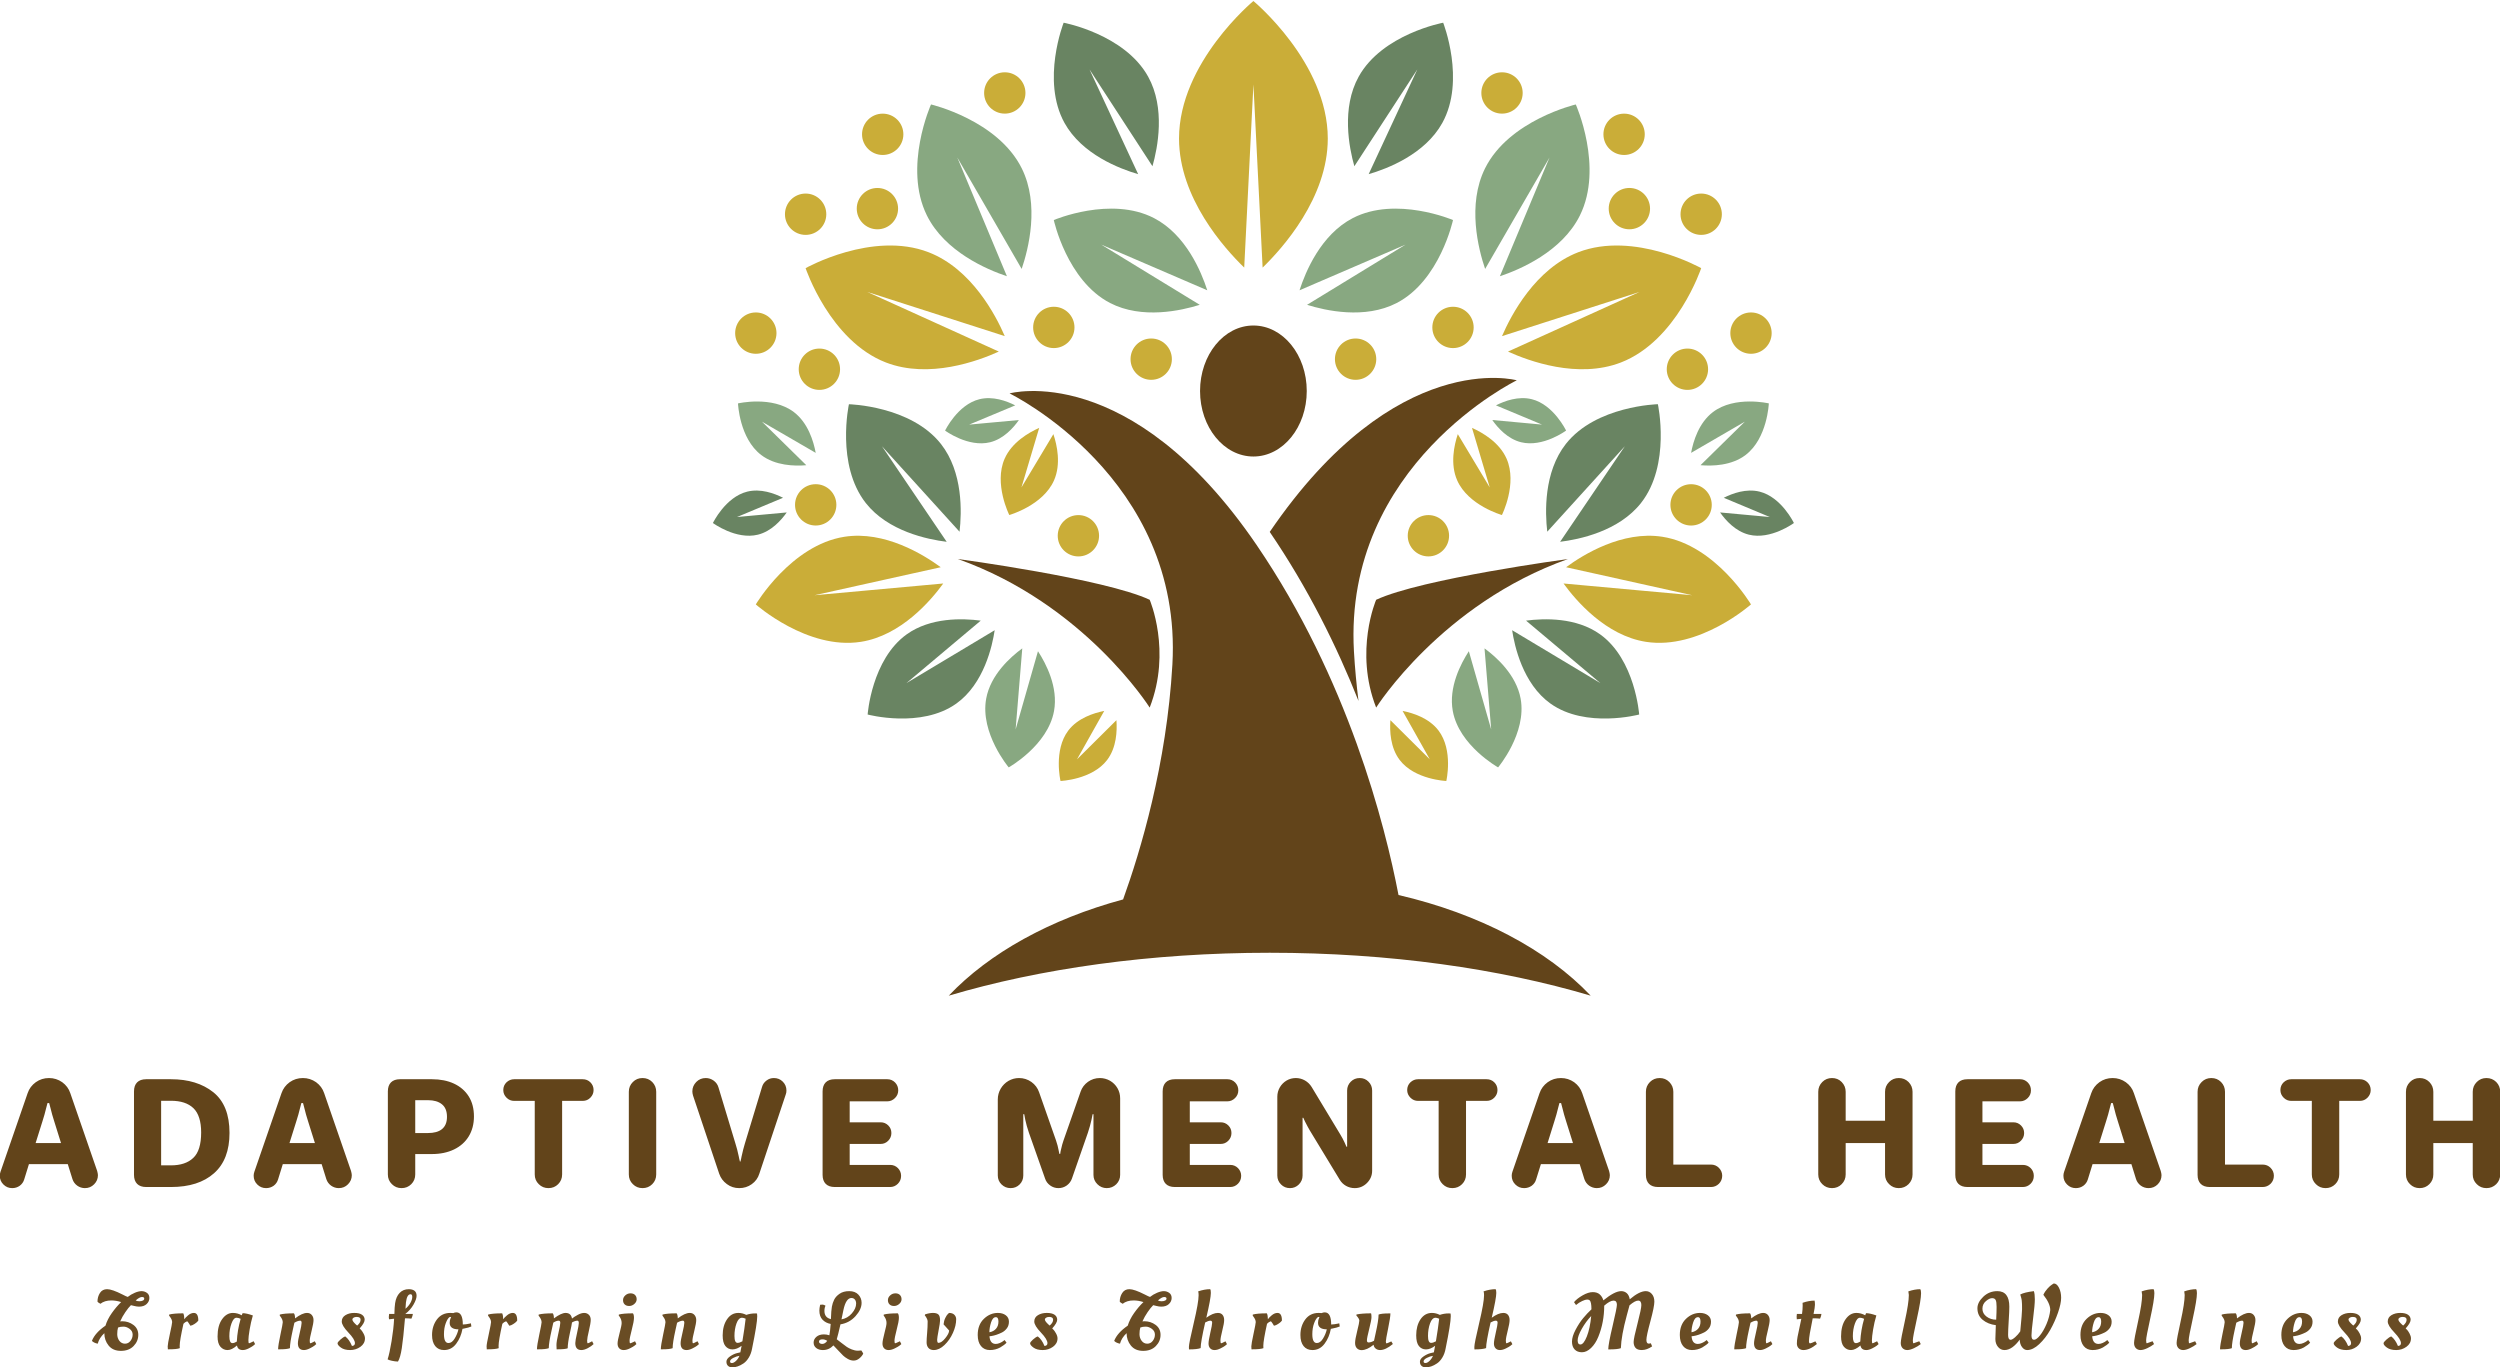 <svg xmlns="http://www.w3.org/2000/svg" xmlns:xlink="http://www.w3.org/1999/xlink" width="1280" height="700.082" viewBox="0 0 1280 700.082" xml:space="preserve"><desc>Created with Fabric.js 5.3.0</desc><defs></defs><g transform="matrix(1 0 0 1 640 350.041)" id="background-logo"><rect style="stroke: none; stroke-width: 0; stroke-dasharray: none; stroke-linecap: butt; stroke-dashoffset: 0; stroke-linejoin: miter; stroke-miterlimit: 4; fill: rgb(255,255,255); fill-opacity: 0; fill-rule: nonzero; opacity: 1;" paint-order="stroke" x="-678.818" y="-543.054" rx="0" ry="0" width="1357.636" height="1086.109"></rect></g><g transform="matrix(2.761 0 0 2.761 641.745 255.156)" id="logo-logo"><g style="" paint-order="stroke">		<g transform="matrix(0.344 0 0 0.344 3.026 30.087)"><g style="" paint-order="stroke">		<g transform="matrix(1 0 0 1 66.59 -65.321)"><path style="stroke: none; stroke-width: 1; stroke-dasharray: none; stroke-linecap: butt; stroke-dashoffset: 0; stroke-linejoin: miter; stroke-miterlimit: 4; fill: rgb(98,68,26); fill-rule: nonzero; opacity: 1;" paint-order="stroke" transform=" translate(-447.59, -387.784)" d="M 428.86 474.85 C 427.78 466.19 426.92 457.28 426.4 448.17 C 420.66 347.41 514.18 302.01 514.18 302.01 C 514.18 302.01 449.11 283.85 381 383.74 C 401.75 414.16 417.27 445.69 428.86 474.85 z" stroke-linecap="round"></path></g>		<g transform="matrix(1 0 0 1 0 17.654)"><path style="stroke: none; stroke-width: 1; stroke-dasharray: none; stroke-linecap: butt; stroke-dashoffset: 0; stroke-linejoin: miter; stroke-miterlimit: 4; fill: rgb(98,68,26); fill-rule: nonzero; opacity: 1;" paint-order="stroke" transform=" translate(-381, -470.759)" d="M 450.42 579.47 C 443.13 541.48 423.16 462.99 373.94 390.8 C 305.83 290.91 240.75 309.07 240.75 309.07 C 240.75 309.07 334.27 354.47 328.53 455.23 C 325.47 508.99 311.25 556.08 301.96 581.85 C 262.67 592.47 229.76 610.74 207.97 633.74 C 256.97 619.18 316.6 610.6 381 610.6 C 445.4 610.6 505.04 619.18 554.03 633.74 C 530.49 608.9 493.95 589.59 450.42 579.47 z" stroke-linecap="round"></path></g>		<g transform="matrix(1 0 0 1 -8.8 -145.325)"><ellipse style="stroke: none; stroke-width: 1; stroke-dasharray: none; stroke-linecap: butt; stroke-dashoffset: 0; stroke-linejoin: miter; stroke-miterlimit: 4; fill: rgb(98,68,26); fill-rule: nonzero; opacity: 1;" paint-order="stroke" cx="0" cy="0" rx="28.76" ry="35.31"></ellipse></g>		<g transform="matrix(1 0 0 1 106.437 -14.72)"><path style="stroke: none; stroke-width: 1; stroke-dasharray: none; stroke-linecap: butt; stroke-dashoffset: 0; stroke-linejoin: miter; stroke-miterlimit: 4; fill: rgb(98,68,26); fill-rule: nonzero; opacity: 1;" paint-order="stroke" transform=" translate(-487.437, -438.385)" d="M 438.37 478.43 C 438.37 478.43 473.57 422.52 541.81 398.34 C 541.81 398.34 462.69 408.97 438.37 420.32 C 438.37 420.32 426.43 447.92 438.37 478.43 z" stroke-linecap="round"></path></g>		<g transform="matrix(1 0 0 1 -113.779 -14.72)"><path style="stroke: none; stroke-width: 1; stroke-dasharray: none; stroke-linecap: butt; stroke-dashoffset: 0; stroke-linejoin: miter; stroke-miterlimit: 4; fill: rgb(98,68,26); fill-rule: nonzero; opacity: 1;" paint-order="stroke" transform=" translate(-267.221, -438.385)" d="M 316.29 420.32 C 291.97 408.97 212.85 398.34 212.85 398.34 C 281.09 422.52 316.29 478.43 316.29 478.43 C 328.22 447.92 316.29 420.32 316.29 420.32 z" stroke-linecap="round"></path></g></g></g>		<g transform="matrix(0.344 0 0 0.344 0 -23.686)"><g style="" paint-order="stroke">		<g transform="matrix(1 0 0 1 79.283 -146.729)"><path style="stroke: none; stroke-width: 1; stroke-dasharray: none; stroke-linecap: butt; stroke-dashoffset: 0; stroke-linejoin: miter; stroke-miterlimit: 4; fill: rgb(105,132,98); fill-rule: nonzero; opacity: 1;" paint-order="stroke" transform=" translate(-451.488, -150.07)" d="M 428.95 138.33 C 419.57 155.26 423.77 176.58 426.62 186.62 L 460.55 134.45 L 434.33 190.89 C 444.35 187.98 464.65 180.22 474.03 163.29 C 486.74 140.34 474.5 109.25 474.5 109.25 C 474.5 109.25 441.66 115.38 428.95 138.33 z" stroke-linecap="round"></path></g>		<g transform="matrix(1 0 0 1 188.681 55.186)"><path style="stroke: none; stroke-width: 1; stroke-dasharray: none; stroke-linecap: butt; stroke-dashoffset: 0; stroke-linejoin: miter; stroke-miterlimit: 4; fill: rgb(105,132,98); fill-rule: nonzero; opacity: 1;" paint-order="stroke" transform=" translate(-560.886, -351.985)" d="M 540.63 336.33 C 528.67 351.55 529.41 373.27 530.61 383.63 L 572.44 337.55 L 537.54 389.07 C 547.9 387.8 569.18 383.38 581.14 368.17 C 597.35 347.55 590.24 314.9 590.24 314.9 C 590.24 314.9 556.85 315.71 540.63 336.33 z" stroke-linecap="round"></path></g>		<g transform="matrix(1 0 0 1 173.715 160.803)"><path style="stroke: none; stroke-width: 1; stroke-dasharray: none; stroke-linecap: butt; stroke-dashoffset: 0; stroke-linejoin: miter; stroke-miterlimit: 4; fill: rgb(105,132,98); fill-rule: nonzero; opacity: 1;" paint-order="stroke" transform=" translate(-545.92, -457.603)" d="M 559.03 438.91 C 546.23 429.78 529.08 430.27 519.18 431.57 L 559.26 465.26 L 511.68 436.74 C 512.93 445.1 517.42 465.64 532.36 476.29 C 551.39 489.87 580.16 482.18 580.16 482.18 C 580.16 482.18 578.06 452.49 559.03 438.91 z" stroke-linecap="round"></path></g>		<g transform="matrix(1 0 0 1 271.47 76.831)"><path style="stroke: none; stroke-width: 1; stroke-dasharray: none; stroke-linecap: butt; stroke-dashoffset: 0; stroke-linejoin: miter; stroke-miterlimit: 4; fill: rgb(105,132,98); fill-rule: nonzero; opacity: 1;" paint-order="stroke" transform=" translate(-643.675, -373.63)" d="M 645.06 362.03 C 637.87 360.24 630.47 362.96 625.76 365.35 L 650.59 375.72 L 623.78 373.25 C 626.82 377.58 632.1 383.44 639.29 385.23 C 651.1 388.17 663.57 378.95 663.57 378.95 C 663.57 378.95 656.87 364.97 645.06 362.03 z" stroke-linecap="round"></path></g>		<g transform="matrix(1 0 0 1 -79.283 -146.729)"><path style="stroke: none; stroke-width: 1; stroke-dasharray: none; stroke-linecap: butt; stroke-dashoffset: 0; stroke-linejoin: miter; stroke-miterlimit: 4; fill: rgb(105,132,98); fill-rule: nonzero; opacity: 1;" paint-order="stroke" transform=" translate(-292.922, -150.07)" d="M 269.91 109.25 C 269.91 109.25 257.67 140.34 270.38 163.29 C 279.76 180.22 300.06 187.98 310.08 190.89 L 283.86 134.45 L 317.79 186.62 C 320.64 176.58 324.84 155.26 315.46 138.33 C 302.75 115.38 269.91 109.25 269.91 109.25 z" stroke-linecap="round"></path></g>		<g transform="matrix(1 0 0 1 -188.689 55.201)"><path style="stroke: none; stroke-width: 1; stroke-dasharray: none; stroke-linecap: butt; stroke-dashoffset: 0; stroke-linejoin: miter; stroke-miterlimit: 4; fill: rgb(105,132,98); fill-rule: nonzero; opacity: 1;" paint-order="stroke" transform=" translate(-183.516, -352)" d="M 206.86 389.08 L 171.96 337.56 L 213.79 383.64 C 215 373.28 215.73 351.56 203.77 336.34 C 187.56 315.72 154.16 314.92 154.16 314.92 C 154.16 314.92 147.05 347.56 163.26 368.19 C 175.22 383.39 196.5 387.8 206.86 389.08 z" stroke-linecap="round"></path></g>		<g transform="matrix(1 0 0 1 -173.715 160.804)"><path style="stroke: none; stroke-width: 1; stroke-dasharray: none; stroke-linecap: butt; stroke-dashoffset: 0; stroke-linejoin: miter; stroke-miterlimit: 4; fill: rgb(105,132,98); fill-rule: nonzero; opacity: 1;" paint-order="stroke" transform=" translate(-198.49, -457.604)" d="M 225.23 431.57 C 215.34 430.27 198.18 429.79 185.38 438.91 C 166.35 452.49 164.25 482.18 164.25 482.18 C 164.25 482.18 193.01 489.87 212.05 476.29 C 226.99 465.63 231.48 445.1 232.73 436.74 L 185.15 465.26 L 225.23 431.57 z" stroke-linecap="round"></path></g>		<g transform="matrix(1 0 0 1 -271.47 76.83)"><path style="stroke: none; stroke-width: 1; stroke-dasharray: none; stroke-linecap: butt; stroke-dashoffset: 0; stroke-linejoin: miter; stroke-miterlimit: 4; fill: rgb(105,132,98); fill-rule: nonzero; opacity: 1;" paint-order="stroke" transform=" translate(-100.735, -373.63)" d="M 118.65 365.35 C 113.93 362.95 106.54 360.24 99.35 362.03 C 87.54 364.97 80.84 378.95 80.84 378.95 C 80.84 378.95 93.3 388.17 105.12 385.23 C 112.31 383.44 117.58 377.58 120.63 373.25 L 93.82 375.72 L 118.65 365.35 z" stroke-linecap="round"></path></g></g></g>		<g transform="matrix(0.344 0 0 0.344 0 -11.578)"><g style="" paint-order="stroke">		<g transform="matrix(1 0 0 1 150.423 -132.37)"><path style="stroke: none; stroke-width: 1; stroke-dasharray: none; stroke-linecap: butt; stroke-dashoffset: 0; stroke-linejoin: miter; stroke-miterlimit: 4; fill: rgb(136,168,129); fill-rule: nonzero; opacity: 1;" paint-order="stroke" transform=" translate(-522.628, -199.625)" d="M 497.05 187.81 C 487.36 207.37 493.47 231.28 497.12 241.99 L 531.82 181.92 L 505.07 245.93 C 515.8 242.34 538.52 232.71 548.21 213.15 C 561.11 187.1 545.99 153.32 545.99 153.32 C 545.99 153.32 509.95 161.76 497.05 187.81 z" stroke-linecap="round"></path></g>		<g transform="matrix(1 0 0 1 66.23 -94.533)"><path style="stroke: none; stroke-width: 1; stroke-dasharray: none; stroke-linecap: butt; stroke-dashoffset: 0; stroke-linejoin: miter; stroke-miterlimit: 4; fill: rgb(136,168,129); fill-rule: nonzero; opacity: 1;" paint-order="stroke" transform=" translate(-438.435, -237.462)" d="M 425.77 214.58 C 408.58 223.48 400.26 243.55 397.07 253.49 L 454.22 228.87 L 401.12 261.32 C 411.07 264.45 432.27 269.24 449.46 260.34 C 472.76 248.28 479.8 215.62 479.8 215.62 C 479.8 215.62 449.07 202.52 425.77 214.58 z" stroke-linecap="round"></path></g>		<g transform="matrix(1 0 0 1 256.895 -1.289)"><path style="stroke: none; stroke-width: 1; stroke-dasharray: none; stroke-linecap: butt; stroke-dashoffset: 0; stroke-linejoin: miter; stroke-miterlimit: 4; fill: rgb(136,168,129); fill-rule: nonzero; opacity: 1;" paint-order="stroke" transform=" translate(-629.1, -330.706)" d="M 619.91 319.15 C 612.3 324.95 609.31 334.84 608.15 341.13 L 637.12 324.31 L 613.22 347.78 C 619.6 348.32 629.93 348.07 637.54 342.27 C 649.31 333.3 650.05 314.46 650.05 314.46 C 650.05 314.46 631.69 310.18 619.91 319.15 z" stroke-linecap="round"></path></g>		<g transform="matrix(1 0 0 1 148.66 -8.195)"><path style="stroke: none; stroke-width: 1; stroke-dasharray: none; stroke-linecap: butt; stroke-dashoffset: 0; stroke-linejoin: miter; stroke-miterlimit: 4; fill: rgb(136,168,129); fill-rule: nonzero; opacity: 1;" paint-order="stroke" transform=" translate(-520.865, -323.8)" d="M 522.25 312.2 C 515.06 310.41 507.66 313.13 502.95 315.52 L 527.78 325.89 L 500.97 323.42 C 504.01 327.75 509.29 333.61 516.48 335.4 C 528.29 338.34 540.76 329.12 540.76 329.12 C 540.76 329.12 534.07 315.14 522.25 312.2 z" stroke-linecap="round"></path></g>		<g transform="matrix(1 0 0 1 125.764 146.605)"><path style="stroke: none; stroke-width: 1; stroke-dasharray: none; stroke-linecap: butt; stroke-dashoffset: 0; stroke-linejoin: miter; stroke-miterlimit: 4; fill: rgb(136,168,129); fill-rule: nonzero; opacity: 1;" paint-order="stroke" transform=" translate(-497.969, -478.6)" d="M 496.79 446.52 L 500.38 490.23 L 488.34 448.06 C 483.98 454.75 477.34 467.47 479.68 480.29 C 483.07 498.91 504.11 510.68 504.11 510.68 C 504.11 510.68 519.65 492.25 516.26 473.63 C 513.92 460.81 503.23 451.24 496.79 446.52 z" stroke-linecap="round"></path></g>		<g transform="matrix(1 0 0 1 -150.433 -132.38)"><path style="stroke: none; stroke-width: 1; stroke-dasharray: none; stroke-linecap: butt; stroke-dashoffset: 0; stroke-linejoin: miter; stroke-miterlimit: 4; fill: rgb(136,168,129); fill-rule: nonzero; opacity: 1;" paint-order="stroke" transform=" translate(-221.772, -199.615)" d="M 212.58 181.91 L 247.28 241.98 C 250.93 231.27 257.04 207.36 247.35 187.8 C 234.45 161.75 198.41 153.31 198.41 153.31 C 198.41 153.31 183.29 187.09 196.19 213.14 C 205.88 232.7 228.6 242.33 239.33 245.92 L 212.58 181.91 z" stroke-linecap="round"></path></g>		<g transform="matrix(1 0 0 1 -66.24 -94.533)"><path style="stroke: none; stroke-width: 1; stroke-dasharray: none; stroke-linecap: butt; stroke-dashoffset: 0; stroke-linejoin: miter; stroke-miterlimit: 4; fill: rgb(136,168,129); fill-rule: nonzero; opacity: 1;" paint-order="stroke" transform=" translate(-305.965, -237.462)" d="M 318.63 214.58 C 295.33 202.52 264.6 215.62 264.6 215.62 C 264.6 215.62 271.64 248.28 294.94 260.34 C 312.13 269.24 333.32 264.45 343.28 261.32 L 290.18 228.87 L 347.33 253.49 C 344.14 243.55 335.82 223.48 318.63 214.58 z" stroke-linecap="round"></path></g>		<g transform="matrix(1 0 0 1 -256.895 -1.282)"><path style="stroke: none; stroke-width: 1; stroke-dasharray: none; stroke-linecap: butt; stroke-dashoffset: 0; stroke-linejoin: miter; stroke-miterlimit: 4; fill: rgb(136,168,129); fill-rule: nonzero; opacity: 1;" paint-order="stroke" transform=" translate(-115.31, -330.713)" d="M 124.49 319.15 C 112.72 310.18 94.36 314.47 94.36 314.47 C 94.36 314.47 95.09 333.31 106.87 342.28 C 114.48 348.08 124.81 348.33 131.19 347.79 L 107.29 324.32 L 136.26 341.14 C 135.09 334.85 132.1 324.95 124.49 319.15 z" stroke-linecap="round"></path></g>		<g transform="matrix(1 0 0 1 -146.31 -8.185)"><path style="stroke: none; stroke-width: 1; stroke-dasharray: none; stroke-linecap: butt; stroke-dashoffset: 0; stroke-linejoin: miter; stroke-miterlimit: 4; fill: rgb(136,168,129); fill-rule: nonzero; opacity: 1;" paint-order="stroke" transform=" translate(-225.895, -323.81)" d="M 230.28 335.41 C 237.47 333.62 242.74 327.76 245.79 323.43 L 218.98 325.9 L 243.81 315.53 C 239.09 313.13 231.7 310.42 224.51 312.21 C 212.7 315.14 206 329.13 206 329.13 C 206 329.13 218.47 338.35 230.28 335.41 z" stroke-linecap="round"></path></g>		<g transform="matrix(1 0 0 1 -125.765 146.605)"><path style="stroke: none; stroke-width: 1; stroke-dasharray: none; stroke-linecap: butt; stroke-dashoffset: 0; stroke-linejoin: miter; stroke-miterlimit: 4; fill: rgb(136,168,129); fill-rule: nonzero; opacity: 1;" paint-order="stroke" transform=" translate(-246.44, -478.6)" d="M 244.02 490.23 L 247.61 446.52 C 241.17 451.24 230.48 460.81 228.15 473.63 C 224.76 492.25 240.3 510.68 240.3 510.68 C 240.3 510.68 261.34 498.91 264.73 480.29 C 267.06 467.47 260.43 454.75 256.07 448.06 L 244.02 490.23 z" stroke-linecap="round"></path></g></g></g>		<g transform="matrix(0.344 0 0 0.344 0 -19.907)"><g style="" paint-order="stroke">		<g transform="matrix(1 0 0 1 -0 -138.375)"><path style="stroke: none; stroke-width: 1; stroke-dasharray: none; stroke-linecap: butt; stroke-dashoffset: 0; stroke-linejoin: miter; stroke-miterlimit: 4; fill: rgb(202,173,56); fill-rule: nonzero; opacity: 1;" paint-order="stroke" transform=" translate(-372.205, -169.41)" d="M 372.2 97.56 C 372.2 97.56 332.11 130.75 332.11 171.69 C 332.11 203.7 356.55 230.89 367.25 241.26 L 372.21 142.51 L 377.17 241.26 C 387.86 230.88 412.3 203.7 412.3 171.69 C 412.3 130.74 372.2 97.56 372.2 97.56 z" stroke-linecap="round"></path></g>		<g transform="matrix(1 0 0 1 187.7 -45.078)"><path style="stroke: none; stroke-width: 1; stroke-dasharray: none; stroke-linecap: butt; stroke-dashoffset: 0; stroke-linejoin: miter; stroke-miterlimit: 4; fill: rgb(202,173,56); fill-rule: nonzero; opacity: 1;" paint-order="stroke" transform=" translate(-559.905, -262.707)" d="M 580.36 254.38 L 509.44 286.53 C 520.6 291.6 547.08 301.37 570.26 292.43 C 600.52 280.75 613.59 241.56 613.59 241.56 C 613.59 241.56 577.59 221.31 547.32 232.98 C 524.14 241.92 511.08 266.94 506.22 278.2 L 580.36 254.38 z" stroke-linecap="round"></path></g>		<g transform="matrix(1 0 0 1 217.7 106.895)"><path style="stroke: none; stroke-width: 1; stroke-dasharray: none; stroke-linecap: butt; stroke-dashoffset: 0; stroke-linejoin: miter; stroke-miterlimit: 4; fill: rgb(202,173,56); fill-rule: nonzero; opacity: 1;" paint-order="stroke" transform=" translate(-589.905, -414.68)" d="M 592.64 386.36 C 570.97 382.98 549.89 396.07 540.75 402.78 L 608.77 417.88 L 539.38 411.55 C 546.04 420.73 562.13 439.62 583.8 443 C 612.64 447.5 640.43 422.83 640.43 422.83 C 640.43 422.83 621.48 390.86 592.64 386.36 z" stroke-linecap="round"></path></g>		<g transform="matrix(1 0 0 1 123.159 43.37)"><path style="stroke: none; stroke-width: 1; stroke-dasharray: none; stroke-linecap: butt; stroke-dashoffset: 0; stroke-linejoin: miter; stroke-miterlimit: 4; fill: rgb(202,173,56); fill-rule: nonzero; opacity: 1;" paint-order="stroke" transform=" translate(-495.364, -351.155)" d="M 490.04 327.67 L 499.61 359.77 L 482.39 331.04 C 480.37 337.11 478.2 347.22 482.06 355.97 C 488.03 369.52 506.17 374.64 506.17 374.64 C 506.17 374.64 514.64 357.8 508.67 344.25 C 504.8 335.5 495.88 330.28 490.04 327.67 z" stroke-linecap="round"></path></g>		<g transform="matrix(1 0 0 1 89.314 191.34)"><path style="stroke: none; stroke-width: 1; stroke-dasharray: none; stroke-linecap: butt; stroke-dashoffset: 0; stroke-linejoin: miter; stroke-miterlimit: 4; fill: rgb(202,173,56); fill-rule: nonzero; opacity: 1;" paint-order="stroke" transform=" translate(-461.519, -499.125)" d="M 452.62 480.24 L 467.29 506.33 L 446.05 485.24 C 445.62 491.03 445.99 500.03 451.07 506.7 C 459.17 517.34 476.19 518.01 476.19 518.01 C 476.19 518.01 480.07 501.43 471.97 490.79 C 466.89 484.12 458.32 481.37 452.62 480.24 z" stroke-linecap="round"></path></g>		<g transform="matrix(1 0 0 1 94.335 78.025)"><path style="stroke: none; stroke-width: 1; stroke-dasharray: none; stroke-linecap: butt; stroke-dashoffset: 0; stroke-linejoin: miter; stroke-miterlimit: 4; fill: rgb(202,173,56); fill-rule: nonzero; opacity: 1;" paint-order="stroke" transform=" translate(-466.54, -385.81)" d="M 466.54 374.67 C 460.39 374.67 455.4 379.66 455.4 385.81 C 455.4 391.96 460.39 396.95 466.54 396.95 C 472.69 396.95 477.68 391.96 477.68 385.81 C 477.69 379.66 472.7 374.67 466.54 374.67 z" stroke-linecap="round"></path></g>		<g transform="matrix(1 0 0 1 235.94 61.385)"><path style="stroke: none; stroke-width: 1; stroke-dasharray: none; stroke-linecap: butt; stroke-dashoffset: 0; stroke-linejoin: miter; stroke-miterlimit: 4; fill: rgb(202,173,56); fill-rule: nonzero; opacity: 1;" paint-order="stroke" transform=" translate(-608.145, -369.17)" d="M 608.15 380.31 C 614.3 380.31 619.29 375.32 619.29 369.17 C 619.29 363.02 614.3 358.03 608.15 358.03 C 602 358.03 597 363.01 597 369.16 C 597 375.31 601.99 380.31 608.15 380.31 z" stroke-linecap="round"></path></g>		<g transform="matrix(1 0 0 1 233.965 -11.735)"><path style="stroke: none; stroke-width: 1; stroke-dasharray: none; stroke-linecap: butt; stroke-dashoffset: 0; stroke-linejoin: miter; stroke-miterlimit: 4; fill: rgb(202,173,56); fill-rule: nonzero; opacity: 1;" paint-order="stroke" transform=" translate(-606.17, -296.05)" d="M 617.31 296.05 C 617.31 289.9 612.32 284.91 606.17 284.91 C 600.02 284.91 595.03 289.9 595.03 296.05 C 595.03 302.2 600.02 307.19 606.17 307.19 C 612.32 307.19 617.31 302.21 617.31 296.05 z" stroke-linecap="round"></path></g>		<g transform="matrix(1 0 0 1 268.235 -31.205)"><path style="stroke: none; stroke-width: 1; stroke-dasharray: none; stroke-linecap: butt; stroke-dashoffset: 0; stroke-linejoin: miter; stroke-miterlimit: 4; fill: rgb(202,173,56); fill-rule: nonzero; opacity: 1;" paint-order="stroke" transform=" translate(-640.44, -276.58)" d="M 640.44 265.44 C 634.29 265.44 629.3 270.43 629.3 276.58 C 629.3 282.73 634.29 287.72 640.44 287.72 C 646.59 287.72 651.58 282.73 651.58 276.58 C 651.59 270.43 646.6 265.44 640.44 265.44 z" stroke-linecap="round"></path></g>		<g transform="matrix(1 0 0 1 202.675 -98.315)"><circle style="stroke: none; stroke-width: 1; stroke-dasharray: none; stroke-linecap: butt; stroke-dashoffset: 0; stroke-linejoin: miter; stroke-miterlimit: 4; fill: rgb(202,173,56); fill-rule: nonzero; opacity: 1;" paint-order="stroke" cx="0" cy="0" r="11.14"></circle></g>		<g transform="matrix(1 0 0 1 55.085 -17.165)"><path style="stroke: none; stroke-width: 1; stroke-dasharray: none; stroke-linecap: butt; stroke-dashoffset: 0; stroke-linejoin: miter; stroke-miterlimit: 4; fill: rgb(202,173,56); fill-rule: nonzero; opacity: 1;" paint-order="stroke" transform=" translate(-427.29, -290.62)" d="M 427.29 279.48 C 421.14 279.48 416.15 284.47 416.15 290.62 C 416.15 296.78 421.14 301.76 427.29 301.76 C 433.44 301.76 438.43 296.77 438.43 290.62 C 438.43 284.47 433.44 279.48 427.29 279.48 z" stroke-linecap="round"></path></g>		<g transform="matrix(1 0 0 1 107.595 -34.275)"><path style="stroke: none; stroke-width: 1; stroke-dasharray: none; stroke-linecap: butt; stroke-dashoffset: 0; stroke-linejoin: miter; stroke-miterlimit: 4; fill: rgb(202,173,56); fill-rule: nonzero; opacity: 1;" paint-order="stroke" transform=" translate(-479.8, -273.51)" d="M 490.94 273.51 C 490.94 267.36 485.95 262.37 479.8 262.37 C 473.65 262.37 468.66 267.36 468.66 273.51 C 468.66 279.66 473.65 284.65 479.8 284.65 C 485.95 284.66 490.94 279.67 490.94 273.51 z" stroke-linecap="round"></path></g>		<g transform="matrix(1 0 0 1 241.385 -95.295)"><path style="stroke: none; stroke-width: 1; stroke-dasharray: none; stroke-linecap: butt; stroke-dashoffset: 0; stroke-linejoin: miter; stroke-miterlimit: 4; fill: rgb(202,173,56); fill-rule: nonzero; opacity: 1;" paint-order="stroke" transform=" translate(-613.59, -212.49)" d="M 613.59 223.63 C 619.74 223.63 624.73 218.64 624.73 212.49 C 624.73 206.33 619.74 201.35 613.59 201.35 C 607.44 201.35 602.45 206.34 602.45 212.49 C 602.44 218.64 607.43 223.63 613.59 223.63 z" stroke-linecap="round"></path></g>		<g transform="matrix(1 0 0 1 199.825 -138.375)"><path style="stroke: none; stroke-width: 1; stroke-dasharray: none; stroke-linecap: butt; stroke-dashoffset: 0; stroke-linejoin: miter; stroke-miterlimit: 4; fill: rgb(202,173,56); fill-rule: nonzero; opacity: 1;" paint-order="stroke" transform=" translate(-572.03, -169.41)" d="M 572.03 180.55 C 578.18 180.55 583.17 175.56 583.17 169.41 C 583.17 163.26 578.18 158.27 572.03 158.27 C 565.88 158.27 560.89 163.26 560.89 169.41 C 560.89 175.56 565.88 180.55 572.03 180.55 z" stroke-linecap="round"></path></g>		<g transform="matrix(1 0 0 1 134.015 -160.665)"><circle style="stroke: none; stroke-width: 1; stroke-dasharray: none; stroke-linecap: butt; stroke-dashoffset: 0; stroke-linejoin: miter; stroke-miterlimit: 4; fill: rgb(202,173,56); fill-rule: nonzero; opacity: 1;" paint-order="stroke" cx="0" cy="0" r="11.14"></circle></g>		<g transform="matrix(1 0 0 1 -187.715 -45.079)"><path style="stroke: none; stroke-width: 1; stroke-dasharray: none; stroke-linecap: butt; stroke-dashoffset: 0; stroke-linejoin: miter; stroke-miterlimit: 4; fill: rgb(202,173,56); fill-rule: nonzero; opacity: 1;" paint-order="stroke" transform=" translate(-184.49, -262.706)" d="M 197.08 232.98 C 166.81 221.3 130.81 241.56 130.81 241.56 C 130.81 241.56 143.88 280.75 174.14 292.43 C 197.32 301.37 223.8 291.61 234.96 286.53 L 164.04 254.38 L 238.17 278.2 C 233.32 266.94 220.26 241.92 197.08 232.98 z" stroke-linecap="round"></path></g>		<g transform="matrix(1 0 0 1 -217.72 106.895)"><path style="stroke: none; stroke-width: 1; stroke-dasharray: none; stroke-linecap: butt; stroke-dashoffset: 0; stroke-linejoin: miter; stroke-miterlimit: 4; fill: rgb(202,173,56); fill-rule: nonzero; opacity: 1;" paint-order="stroke" transform=" translate(-154.485, -414.68)" d="M 203.65 402.78 C 194.51 396.06 173.43 382.98 151.76 386.36 C 122.92 390.86 103.96 422.83 103.96 422.83 C 103.96 422.83 131.76 447.5 160.59 443 C 182.26 439.62 198.35 420.73 205.01 411.55 L 135.62 417.88 L 203.65 402.78 z" stroke-linecap="round"></path></g>		<g transform="matrix(1 0 0 1 -120.793 43.37)"><path style="stroke: none; stroke-width: 1; stroke-dasharray: none; stroke-linecap: butt; stroke-dashoffset: 0; stroke-linejoin: miter; stroke-miterlimit: 4; fill: rgb(202,173,56); fill-rule: nonzero; opacity: 1;" paint-order="stroke" transform=" translate(-251.412, -351.155)" d="M 264.38 331.04 L 247.16 359.77 L 256.73 327.67 C 250.89 330.28 241.97 335.5 238.11 344.25 C 232.14 357.8 240.61 374.64 240.61 374.64 C 240.61 374.64 258.75 369.52 264.72 355.97 C 268.57 347.22 266.4 337.12 264.38 331.04 z" stroke-linecap="round"></path></g>		<g transform="matrix(1 0 0 1 -89.314 191.34)"><path style="stroke: none; stroke-width: 1; stroke-dasharray: none; stroke-linecap: butt; stroke-dashoffset: 0; stroke-linejoin: miter; stroke-miterlimit: 4; fill: rgb(202,173,56); fill-rule: nonzero; opacity: 1;" paint-order="stroke" transform=" translate(-282.891, -499.125)" d="M 277.12 506.33 L 291.79 480.24 C 286.09 481.37 277.52 484.12 272.44 490.79 C 264.34 501.43 268.22 518.01 268.22 518.01 C 268.22 518.01 285.24 517.34 293.34 506.7 C 298.42 500.03 298.79 491.03 298.36 485.24 L 277.12 506.33 z" stroke-linecap="round"></path></g>		<g transform="matrix(1 0 0 1 -94.345 78.035)"><path style="stroke: none; stroke-width: 1; stroke-dasharray: none; stroke-linecap: butt; stroke-dashoffset: 0; stroke-linejoin: miter; stroke-miterlimit: 4; fill: rgb(202,173,56); fill-rule: nonzero; opacity: 1;" paint-order="stroke" transform=" translate(-277.86, -385.82)" d="M 277.86 396.96 C 284.02 396.96 289 391.97 289 385.82 C 289 379.66 284.01 374.68 277.86 374.68 C 271.71 374.68 266.72 379.67 266.72 385.82 C 266.72 391.97 271.71 396.96 277.86 396.96 z" stroke-linecap="round"></path></g>		<g transform="matrix(1 0 0 1 -235.955 61.375)"><path style="stroke: none; stroke-width: 1; stroke-dasharray: none; stroke-linecap: butt; stroke-dashoffset: 0; stroke-linejoin: miter; stroke-miterlimit: 4; fill: rgb(202,173,56); fill-rule: nonzero; opacity: 1;" paint-order="stroke" transform=" translate(-136.25, -369.16)" d="M 136.25 358.02 C 130.09 358.02 125.11 363.01 125.11 369.16 C 125.11 375.31 130.1 380.3 136.25 380.3 C 142.4 380.3 147.39 375.31 147.39 369.16 C 147.39 363.01 142.41 358.02 136.25 358.02 z" stroke-linecap="round"></path></g>		<g transform="matrix(1 0 0 1 -233.965 -11.735)"><path style="stroke: none; stroke-width: 1; stroke-dasharray: none; stroke-linecap: butt; stroke-dashoffset: 0; stroke-linejoin: miter; stroke-miterlimit: 4; fill: rgb(202,173,56); fill-rule: nonzero; opacity: 1;" paint-order="stroke" transform=" translate(-138.24, -296.05)" d="M 138.24 284.91 C 132.09 284.91 127.1 289.9 127.1 296.05 C 127.1 302.2 132.09 307.19 138.24 307.19 C 144.4 307.19 149.38 302.2 149.38 296.05 C 149.39 289.9 144.4 284.91 138.24 284.91 z" stroke-linecap="round"></path></g>		<g transform="matrix(1 0 0 1 -268.235 -31.205)"><path style="stroke: none; stroke-width: 1; stroke-dasharray: none; stroke-linecap: butt; stroke-dashoffset: 0; stroke-linejoin: miter; stroke-miterlimit: 4; fill: rgb(202,173,56); fill-rule: nonzero; opacity: 1;" paint-order="stroke" transform=" translate(-103.97, -276.58)" d="M 115.11 276.58 C 115.11 270.42 110.12 265.44 103.97 265.44 C 97.82 265.44 92.83 270.43 92.83 276.58 C 92.83 282.73 97.82 287.72 103.97 287.72 C 110.12 287.73 115.11 282.74 115.11 276.58 z" stroke-linecap="round"></path></g>		<g transform="matrix(1 0 0 1 -202.685 -98.305)"><path style="stroke: none; stroke-width: 1; stroke-dasharray: none; stroke-linecap: butt; stroke-dashoffset: 0; stroke-linejoin: miter; stroke-miterlimit: 4; fill: rgb(202,173,56); fill-rule: nonzero; opacity: 1;" paint-order="stroke" transform=" translate(-169.52, -209.48)" d="M 169.52 220.62 C 175.67 220.62 180.66 215.63 180.66 209.48 C 180.66 203.33 175.67 198.34 169.52 198.34 C 163.36 198.34 158.38 203.33 158.38 209.48 C 158.38 215.63 163.37 220.62 169.52 220.62 z" stroke-linecap="round"></path></g>		<g transform="matrix(1 0 0 1 -55.095 -17.165)"><path style="stroke: none; stroke-width: 1; stroke-dasharray: none; stroke-linecap: butt; stroke-dashoffset: 0; stroke-linejoin: miter; stroke-miterlimit: 4; fill: rgb(202,173,56); fill-rule: nonzero; opacity: 1;" paint-order="stroke" transform=" translate(-317.11, -290.62)" d="M 317.11 279.48 C 310.96 279.48 305.97 284.47 305.97 290.62 C 305.97 296.78 310.96 301.76 317.11 301.76 C 323.27 301.76 328.25 296.77 328.25 290.62 C 328.26 284.47 323.27 279.48 317.11 279.48 z" stroke-linecap="round"></path></g>		<g transform="matrix(1 0 0 1 -107.595 -34.275)"><circle style="stroke: none; stroke-width: 1; stroke-dasharray: none; stroke-linecap: butt; stroke-dashoffset: 0; stroke-linejoin: miter; stroke-miterlimit: 4; fill: rgb(202,173,56); fill-rule: nonzero; opacity: 1;" paint-order="stroke" cx="0" cy="0" r="11.14"></circle></g>		<g transform="matrix(1 0 0 1 -241.385 -95.295)"><path style="stroke: none; stroke-width: 1; stroke-dasharray: none; stroke-linecap: butt; stroke-dashoffset: 0; stroke-linejoin: miter; stroke-miterlimit: 4; fill: rgb(202,173,56); fill-rule: nonzero; opacity: 1;" paint-order="stroke" transform=" translate(-130.82, -212.49)" d="M 130.82 223.63 C 136.98 223.63 141.96 218.64 141.96 212.49 C 141.96 206.33 136.97 201.35 130.82 201.35 C 124.67 201.35 119.68 206.34 119.68 212.49 C 119.67 218.64 124.66 223.63 130.82 223.63 z" stroke-linecap="round"></path></g>		<g transform="matrix(1 0 0 1 -199.835 -138.375)"><path style="stroke: none; stroke-width: 1; stroke-dasharray: none; stroke-linecap: butt; stroke-dashoffset: 0; stroke-linejoin: miter; stroke-miterlimit: 4; fill: rgb(202,173,56); fill-rule: nonzero; opacity: 1;" paint-order="stroke" transform=" translate(-172.37, -169.41)" d="M 172.37 180.55 C 178.53 180.55 183.51 175.56 183.51 169.41 C 183.51 163.26 178.52 158.27 172.37 158.27 C 166.22 158.27 161.23 163.26 161.23 169.41 C 161.23 175.56 166.22 180.55 172.37 180.55 z" stroke-linecap="round"></path></g>		<g transform="matrix(1 0 0 1 -134.025 -160.665)"><path style="stroke: none; stroke-width: 1; stroke-dasharray: none; stroke-linecap: butt; stroke-dashoffset: 0; stroke-linejoin: miter; stroke-miterlimit: 4; fill: rgb(202,173,56); fill-rule: nonzero; opacity: 1;" paint-order="stroke" transform=" translate(-238.18, -147.12)" d="M 249.32 147.12 C 249.32 140.97 244.33 135.98 238.18 135.98 C 232.03 135.98 227.04 140.97 227.04 147.12 C 227.04 153.27 232.03 158.26 238.18 158.26 C 244.33 158.26 249.32 153.27 249.32 147.12 z" stroke-linecap="round"></path></g></g></g></g></g><g transform="matrix(2.089 0 0 2.089 640 580.138)" id="text-logo"><g style="" paint-order="stroke">		<g transform="matrix(1 0 0 1 0 0)" id="text-logo-path-0"><path style="stroke: none; stroke-width: 0; stroke-dasharray: none; stroke-linecap: butt; stroke-dashoffset: 0; stroke-linejoin: miter; stroke-miterlimit: 4; fill: rgb(98,68,26); fill-rule: nonzero; opacity: 1;" paint-order="stroke" transform=" translate(-306.945, 13.22)" d="M 0.53 -2.77 C 0.53 -1.93 0.82 -1.21 1.42 -0.62 C 2.02 -0.02 2.73 0.27 3.57 0.27 C 4.27 0.27 4.89 0.07 5.43 -0.32 C 5.96 -0.72 6.32 -1.23 6.51 -1.86 L 7.67 -5.61 L 17.19 -5.61 L 18.34 -1.93 C 18.76 -0.62 20 0.27 21.38 0.27 C 22.27 0.27 23.02 -0.03 23.65 -0.67 C 24.27 -1.3 24.58 -2.03 24.58 -2.91 C 24.56 -3.2 24.51 -3.55 24.39 -3.95 L 17.81 -23 C 17.45 -24.1 16.78 -24.99 15.83 -25.69 C 14.85 -26.37 13.77 -26.71 12.6 -26.71 C 11.38 -26.71 10.31 -26.37 9.35 -25.69 C 8.39 -24.99 7.72 -24.1 7.35 -23 L 0.7 -3.74 C 0.58 -3.4 0.53 -3.08 0.53 -2.77 Z M 9.31 -10.78 L 10.99 -16.13 C 11.35 -17.24 11.64 -18.27 11.86 -19.21 L 12.22 -20.58 L 12.63 -20.58 L 12.99 -19.21 C 13.21 -18.27 13.5 -17.24 13.86 -16.13 L 15.53 -10.78 Z M 33.42 -23.45 L 33.42 -2.97 C 33.42 -1.06 34.48 0 36.39 0 L 42.48 0 C 46.99 0 50.51 -1.13 53.04 -3.38 C 55.57 -5.62 56.83 -8.92 56.83 -13.26 C 56.83 -17.79 55.5 -21.12 52.85 -23.24 C 50.18 -25.36 46.73 -26.42 42.48 -26.42 L 36.39 -26.42 C 34.48 -26.42 33.42 -25.36 33.42 -23.45 Z M 40.07 -5.31 L 40.07 -21.14 L 42.48 -21.14 C 44.88 -21.14 46.71 -20.54 47.98 -19.33 C 49.24 -18.12 49.88 -16.12 49.88 -13.36 C 49.88 -10.41 49.23 -8.32 47.94 -7.13 C 46.66 -5.91 44.83 -5.31 42.48 -5.31 Z M 62.75 -2.77 C 62.75 -1.93 63.04 -1.21 63.64 -0.62 C 64.24 -0.02 64.96 0.27 65.79 0.27 C 66.49 0.27 67.11 0.07 67.66 -0.32 C 68.19 -0.72 68.54 -1.23 68.73 -1.86 L 69.89 -5.61 L 79.41 -5.61 L 80.56 -1.93 C 80.99 -0.62 82.22 0.27 83.6 0.27 C 84.49 0.27 85.24 -0.03 85.87 -0.67 C 86.49 -1.3 86.8 -2.03 86.8 -2.91 C 86.78 -3.2 86.73 -3.55 86.61 -3.95 L 80.03 -23 C 79.67 -24.1 79 -24.99 78.05 -25.69 C 77.07 -26.37 76 -26.71 74.82 -26.71 C 73.6 -26.71 72.53 -26.37 71.57 -25.69 C 70.61 -24.99 69.95 -24.1 69.57 -23 L 62.92 -3.74 C 62.8 -3.4 62.75 -3.08 62.75 -2.77 Z M 71.53 -10.78 L 73.21 -16.13 C 73.57 -17.24 73.86 -18.27 74.08 -19.21 L 74.44 -20.58 L 74.85 -20.58 L 75.21 -19.21 C 75.43 -18.27 75.72 -17.24 76.08 -16.13 L 77.76 -10.78 Z M 95.64 -23.45 L 95.64 -3.08 C 95.64 -2.14 95.96 -1.35 96.63 -0.7 C 97.28 -0.05 98.06 0.27 99 0.27 C 99.94 0.27 100.73 -0.05 101.38 -0.7 C 102.03 -1.35 102.35 -2.14 102.35 -3.08 L 102.35 -8.08 L 106.42 -8.08 C 108.49 -8.08 110.3 -8.46 111.86 -9.21 C 114.95 -10.7 116.74 -13.55 116.74 -17.29 C 116.74 -19.21 116.32 -20.85 115.45 -22.23 C 113.72 -24.97 110.51 -26.42 106.46 -26.42 L 98.61 -26.42 C 96.7 -26.42 95.64 -25.36 95.64 -23.45 Z M 102.35 -13.23 L 102.35 -21.28 L 105.52 -21.28 C 106.93 -21.28 108.05 -20.95 108.88 -20.29 C 109.72 -19.62 110.13 -18.59 110.13 -17.19 C 110.13 -14.44 108.37 -13.23 105.48 -13.23 Z M 123.93 -23.77 C 123.93 -23.04 124.2 -22.42 124.73 -21.89 C 125.26 -21.36 125.88 -21.11 126.59 -21.11 L 131.64 -21.11 L 131.64 -3.08 C 131.64 -2.14 131.96 -1.35 132.63 -0.7 C 133.28 -0.05 134.06 0.27 135 0.27 C 135.94 0.27 136.73 -0.05 137.38 -0.7 C 138.03 -1.35 138.35 -2.14 138.35 -3.08 L 138.35 -21.11 L 143.39 -21.11 C 144.15 -21.11 144.78 -21.38 145.29 -21.91 C 145.8 -22.44 146.06 -23.05 146.06 -23.77 C 146.06 -24.51 145.8 -25.14 145.29 -25.65 C 144.78 -26.16 144.15 -26.42 143.39 -26.42 L 126.59 -26.42 C 125.88 -26.42 125.26 -26.16 124.73 -25.67 C 124.2 -25.16 123.93 -24.52 123.93 -23.77 Z M 154.7 -23.34 L 154.7 -3.08 C 154.7 -2.14 155.02 -1.35 155.69 -0.7 C 156.34 -0.05 157.12 0.27 158.06 0.27 C 159 0.27 159.79 -0.05 160.44 -0.7 C 161.09 -1.35 161.41 -2.14 161.41 -3.08 L 161.41 -23.34 C 161.41 -24.28 161.09 -25.07 160.44 -25.74 C 159.79 -26.39 159 -26.71 158.06 -26.71 C 157.12 -26.71 156.34 -26.39 155.69 -25.74 C 155.02 -25.07 154.7 -24.28 154.7 -23.34 Z M 170.27 -23.45 C 170.27 -23.16 170.32 -22.8 170.44 -22.4 L 176.85 -3.25 C 177.21 -2.22 177.83 -1.38 178.73 -0.72 C 179.62 -0.05 180.63 0.27 181.76 0.27 C 182.9 0.27 183.93 -0.05 184.83 -0.7 C 185.74 -1.35 186.35 -2.2 186.68 -3.25 L 193.16 -22.68 C 193.28 -22.97 193.33 -23.29 193.33 -23.65 C 193.33 -24.49 193.04 -25.22 192.44 -25.82 C 191.84 -26.42 191.12 -26.71 190.25 -26.71 C 189.58 -26.71 188.97 -26.51 188.44 -26.1 C 187.89 -25.69 187.53 -25.17 187.35 -24.54 L 183.14 -10.65 C 182.87 -9.74 182.59 -8.7 182.34 -7.52 C 182.25 -7.16 182.2 -6.7 182.06 -6.24 L 181.93 -6.24 C 181.79 -6.7 181.72 -7.16 181.64 -7.52 C 181.38 -8.72 181.13 -9.76 180.83 -10.65 L 176.68 -24.39 C 176.49 -25.07 176.1 -25.63 175.52 -26.06 C 174.92 -26.49 174.27 -26.71 173.55 -26.71 C 172.65 -26.71 171.86 -26.39 171.23 -25.75 C 170.6 -25.1 170.27 -24.34 170.27 -23.45 Z M 202.19 -23.45 L 202.19 -2.97 C 202.19 -1.06 203.25 0 205.16 0 L 218.75 0 C 219.48 0 220.11 -0.27 220.64 -0.8 C 221.17 -1.33 221.43 -1.98 221.43 -2.73 C 221.43 -3.47 221.17 -4.1 220.66 -4.63 C 220.13 -5.16 219.5 -5.42 218.75 -5.42 L 208.83 -5.42 L 208.83 -10.56 L 216.44 -10.56 C 217.16 -10.56 217.77 -10.83 218.29 -11.36 C 218.8 -11.89 219.05 -12.51 219.05 -13.23 C 219.05 -13.96 218.8 -14.58 218.29 -15.09 C 217.77 -15.6 217.16 -15.86 216.44 -15.86 L 208.83 -15.86 L 208.83 -21 L 218.05 -21 C 218.78 -21 219.41 -21.28 219.94 -21.81 C 220.47 -22.34 220.73 -22.97 220.73 -23.69 C 220.73 -24.44 220.47 -25.09 219.96 -25.62 C 219.43 -26.15 218.8 -26.42 218.05 -26.42 L 205.16 -26.42 C 203.25 -26.42 202.19 -25.36 202.19 -23.45 Z M 245.13 -21.48 L 245.13 -2.84 C 245.13 -1.97 245.44 -1.23 246.05 -0.63 C 246.67 -0.03 247.4 0.27 248.27 0.27 C 249.15 0.27 249.88 -0.03 250.48 -0.63 C 251.08 -1.23 251.38 -1.97 251.38 -2.84 L 251.38 -17.84 L 251.61 -17.84 C 251.66 -17.55 251.74 -17.07 251.88 -16.42 C 252.07 -15.5 252.36 -14.48 252.75 -13.33 L 256.72 -2.07 C 256.94 -1.38 257.37 -0.82 257.96 -0.39 C 258.56 0.05 259.25 0.27 260 0.27 C 260.75 0.27 261.43 0.05 262.05 -0.39 C 262.65 -0.84 263.07 -1.4 263.3 -2.07 L 267.21 -13.3 C 267.6 -14.48 267.89 -15.52 268.08 -16.42 L 268.37 -17.84 L 268.58 -17.84 L 268.58 -2.97 C 268.58 -2.08 268.9 -1.32 269.55 -0.68 C 270.18 -0.05 270.95 0.27 271.84 0.27 C 272.75 0.27 273.52 -0.05 274.17 -0.68 C 274.8 -1.32 275.12 -2.08 275.12 -2.97 L 275.12 -21.74 C 275.12 -22.63 274.9 -23.46 274.46 -24.23 C 273.57 -25.77 271.93 -26.71 270.15 -26.71 C 269.07 -26.71 268.12 -26.4 267.24 -25.79 C 266.37 -25.16 265.76 -24.35 265.43 -23.38 L 261.26 -11.48 C 261.04 -10.89 260.82 -10.1 260.6 -9.09 C 260.53 -8.87 260.48 -8.54 260.43 -8.12 L 260.22 -8.12 L 260.03 -9.06 C 259.91 -9.72 259.71 -10.51 259.4 -11.42 L 255.25 -23.24 C 254.89 -24.27 254.27 -25.1 253.37 -25.75 C 252.46 -26.39 251.45 -26.71 250.34 -26.71 C 249.4 -26.71 248.55 -26.47 247.74 -26.01 C 246.14 -25.07 245.13 -23.34 245.13 -21.48 Z M 285.54 -23.45 L 285.54 -2.97 C 285.54 -1.06 286.6 0 288.51 0 L 302.1 0 C 302.83 0 303.46 -0.27 303.99 -0.8 C 304.52 -1.33 304.78 -1.98 304.78 -2.73 C 304.78 -3.47 304.52 -4.1 304.01 -4.63 C 303.48 -5.16 302.85 -5.42 302.1 -5.42 L 292.19 -5.42 L 292.19 -10.56 L 299.79 -10.56 C 300.51 -10.56 301.12 -10.83 301.64 -11.36 C 302.15 -11.89 302.4 -12.51 302.4 -13.23 C 302.4 -13.96 302.15 -14.58 301.64 -15.09 C 301.12 -15.6 300.51 -15.86 299.79 -15.86 L 292.19 -15.86 L 292.19 -21 L 301.4 -21 C 302.13 -21 302.76 -21.28 303.29 -21.81 C 303.82 -22.34 304.08 -22.97 304.08 -23.69 C 304.08 -24.44 303.82 -25.09 303.31 -25.62 C 302.78 -26.15 302.15 -26.42 301.4 -26.42 L 288.51 -26.42 C 286.6 -26.42 285.54 -25.36 285.54 -23.45 Z M 313.64 -22.15 L 313.64 -2.8 C 313.64 -1.97 313.95 -1.23 314.55 -0.63 C 315.14 -0.03 315.88 0.27 316.75 0.27 C 317.59 0.27 318.32 -0.03 318.92 -0.63 C 319.52 -1.23 319.83 -1.97 319.83 -2.8 L 319.83 -16.97 L 320.01 -16.97 C 320.13 -16.65 320.27 -16.35 320.42 -16.06 C 320.94 -15.04 321.33 -14.32 321.59 -13.89 L 328.94 -1.78 C 329.69 -0.53 331.05 0.27 332.61 0.27 C 333.77 0.27 334.78 -0.15 335.62 -0.99 C 336.45 -1.83 336.88 -2.82 336.88 -3.98 L 336.88 -23.65 C 336.88 -24.49 336.59 -25.22 335.99 -25.82 C 335.4 -26.42 334.68 -26.71 333.84 -26.71 C 332.97 -26.71 332.25 -26.42 331.65 -25.82 C 331.05 -25.22 330.75 -24.49 330.75 -23.65 L 330.75 -9.88 L 330.58 -9.88 L 330.17 -10.82 C 329.86 -11.5 329.5 -12.19 329.07 -12.89 L 322.06 -24.51 C 321.24 -25.86 319.77 -26.71 318.19 -26.71 C 317.37 -26.71 316.61 -26.51 315.91 -26.1 C 314.53 -25.28 313.64 -23.79 313.64 -22.15 Z M 345.47 -23.77 C 345.47 -23.04 345.74 -22.42 346.27 -21.89 C 346.8 -21.36 347.42 -21.11 348.13 -21.11 L 353.18 -21.11 L 353.18 -3.08 C 353.18 -2.14 353.5 -1.35 354.17 -0.7 C 354.82 -0.05 355.6 0.27 356.54 0.27 C 357.48 0.27 358.27 -0.05 358.92 -0.7 C 359.57 -1.35 359.89 -2.14 359.89 -3.08 L 359.89 -21.11 L 364.93 -21.11 C 365.69 -21.11 366.32 -21.38 366.83 -21.91 C 367.34 -22.44 367.6 -23.05 367.6 -23.77 C 367.6 -24.51 367.34 -25.14 366.83 -25.65 C 366.32 -26.16 365.69 -26.42 364.93 -26.42 L 348.13 -26.42 C 347.42 -26.42 346.8 -26.16 346.27 -25.67 C 345.74 -25.16 345.47 -24.52 345.47 -23.77 Z M 371.09 -2.77 C 371.09 -1.93 371.38 -1.21 371.98 -0.62 C 372.58 -0.02 373.3 0.27 374.13 0.27 C 374.83 0.27 375.45 0.07 376 -0.32 C 376.53 -0.72 376.89 -1.23 377.07 -1.86 L 378.24 -5.61 L 387.75 -5.61 L 388.9 -1.93 C 389.33 -0.62 390.56 0.27 391.94 0.27 C 392.83 0.27 393.58 -0.03 394.21 -0.67 C 394.83 -1.3 395.14 -2.03 395.14 -2.91 C 395.12 -3.2 395.07 -3.55 394.95 -3.95 L 388.37 -23 C 388.01 -24.1 387.34 -24.99 386.39 -25.69 C 385.41 -26.37 384.34 -26.71 383.16 -26.71 C 381.94 -26.71 380.87 -26.37 379.91 -25.69 C 378.95 -24.99 378.29 -24.1 377.91 -23 L 371.26 -3.74 C 371.14 -3.4 371.09 -3.08 371.09 -2.77 Z M 379.88 -10.78 L 381.55 -16.13 C 381.91 -17.24 382.2 -18.27 382.42 -19.21 L 382.78 -20.58 L 383.19 -20.58 L 383.55 -19.21 C 383.77 -18.27 384.06 -17.24 384.42 -16.13 L 386.1 -10.78 Z M 403.98 -23.34 L 403.98 -2.97 C 403.98 -1.06 405.04 0 406.95 0 L 419.94 0 C 420.68 0 421.33 -0.27 421.87 -0.8 C 422.4 -1.33 422.68 -2 422.68 -2.77 C 422.68 -3.5 422.4 -4.15 421.87 -4.7 C 421.34 -5.23 420.69 -5.5 419.94 -5.5 L 410.7 -5.5 L 410.7 -23.34 C 410.7 -24.28 410.37 -25.07 409.72 -25.74 C 409.07 -26.39 408.29 -26.71 407.35 -26.71 C 406.41 -26.71 405.62 -26.39 404.97 -25.74 C 404.3 -25.07 403.98 -24.28 403.98 -23.34 Z M 446.22 -23.34 L 446.22 -3.08 C 446.22 -2.14 446.55 -1.35 447.21 -0.7 C 447.86 -0.05 448.65 0.27 449.59 0.27 C 450.53 0.27 451.32 -0.05 451.96 -0.7 C 452.61 -1.35 452.94 -2.14 452.94 -3.08 L 452.94 -10.78 L 462.59 -10.78 L 462.59 -3.08 C 462.59 -2.14 462.92 -1.35 463.59 -0.7 C 464.24 -0.05 465.02 0.27 465.96 0.27 C 466.9 0.27 467.69 -0.05 468.35 -0.7 C 469 -1.35 469.33 -2.14 469.33 -3.08 L 469.33 -23.34 C 469.33 -24.28 469 -25.07 468.35 -25.74 C 467.69 -26.39 466.9 -26.71 465.96 -26.71 C 465.02 -26.71 464.24 -26.39 463.59 -25.74 C 462.92 -25.07 462.59 -24.28 462.59 -23.34 L 462.59 -16.24 L 452.94 -16.24 L 452.94 -23.34 C 452.94 -24.28 452.61 -25.07 451.96 -25.74 C 451.32 -26.39 450.53 -26.71 449.59 -26.71 C 448.65 -26.71 447.86 -26.39 447.21 -25.74 C 446.55 -25.07 446.22 -24.28 446.22 -23.34 Z M 479.81 -23.45 L 479.81 -2.97 C 479.81 -1.06 480.87 0 482.78 0 L 496.37 0 C 497.11 0 497.74 -0.27 498.27 -0.8 C 498.8 -1.33 499.05 -1.98 499.05 -2.73 C 499.05 -3.47 498.8 -4.1 498.29 -4.63 C 497.76 -5.16 497.12 -5.42 496.37 -5.42 L 486.46 -5.42 L 486.46 -10.56 L 494.06 -10.56 C 494.78 -10.56 495.4 -10.83 495.91 -11.36 C 496.42 -11.89 496.68 -12.51 496.68 -13.23 C 496.68 -13.96 496.42 -14.58 495.91 -15.09 C 495.4 -15.6 494.78 -15.86 494.06 -15.86 L 486.46 -15.86 L 486.46 -21 L 495.67 -21 C 496.41 -21 497.04 -21.28 497.57 -21.81 C 498.1 -22.34 498.35 -22.97 498.35 -23.69 C 498.35 -24.44 498.1 -25.09 497.58 -25.62 C 497.05 -26.15 496.42 -26.42 495.67 -26.42 L 482.78 -26.42 C 480.87 -26.42 479.81 -25.36 479.81 -23.45 Z M 506.31 -2.77 C 506.31 -1.93 506.6 -1.21 507.2 -0.62 C 507.79 -0.02 508.51 0.27 509.35 0.27 C 510.05 0.27 510.67 0.07 511.21 -0.32 C 511.74 -0.72 512.1 -1.23 512.29 -1.86 L 513.45 -5.61 L 522.97 -5.61 L 524.11 -1.93 C 524.54 -0.62 525.77 0.27 527.16 0.27 C 528.05 0.27 528.8 -0.03 529.43 -0.67 C 530.04 -1.3 530.35 -2.03 530.35 -2.91 C 530.34 -3.2 530.28 -3.55 530.16 -3.95 L 523.58 -23 C 523.23 -24.1 522.56 -24.99 521.6 -25.69 C 520.63 -26.37 519.55 -26.71 518.37 -26.71 C 517.16 -26.71 516.08 -26.37 515.13 -25.69 C 514.17 -24.99 513.5 -24.1 513.13 -23 L 506.48 -3.74 C 506.36 -3.4 506.31 -3.08 506.31 -2.77 Z M 515.09 -10.78 L 516.77 -16.13 C 517.13 -17.24 517.42 -18.27 517.64 -19.21 L 518 -20.58 L 518.41 -20.58 L 518.77 -19.21 C 518.99 -18.27 519.28 -17.24 519.64 -16.13 L 521.31 -10.78 Z M 539.19 -23.34 L 539.19 -2.97 C 539.19 -1.06 540.25 0 542.17 0 L 555.16 0 C 555.89 0 556.54 -0.27 557.09 -0.8 C 557.62 -1.33 557.89 -2 557.89 -2.77 C 557.89 -3.5 557.62 -4.15 557.09 -4.7 C 556.56 -5.23 555.91 -5.5 555.16 -5.5 L 545.91 -5.5 L 545.91 -23.34 C 545.91 -24.28 545.59 -25.07 544.94 -25.74 C 544.29 -26.39 543.5 -26.71 542.56 -26.71 C 541.62 -26.71 540.84 -26.39 540.19 -25.74 C 539.52 -25.07 539.19 -24.28 539.19 -23.34 Z M 559.49 -23.77 C 559.49 -23.04 559.76 -22.42 560.29 -21.89 C 560.82 -21.36 561.44 -21.11 562.15 -21.11 L 567.19 -21.11 L 567.19 -3.08 C 567.19 -2.14 567.52 -1.35 568.19 -0.7 C 568.84 -0.05 569.62 0.27 570.56 0.27 C 571.5 0.27 572.29 -0.05 572.94 -0.7 C 573.59 -1.35 573.91 -2.14 573.91 -3.08 L 573.91 -21.11 L 578.95 -21.11 C 579.7 -21.11 580.34 -21.38 580.85 -21.91 C 581.36 -22.44 581.62 -23.05 581.62 -23.77 C 581.62 -24.51 581.36 -25.14 580.85 -25.65 C 580.34 -26.16 579.7 -26.42 578.95 -26.42 L 562.15 -26.42 C 561.44 -26.42 560.82 -26.16 560.29 -25.67 C 559.76 -25.16 559.49 -24.52 559.49 -23.77 Z M 590.26 -23.34 L 590.26 -3.08 C 590.26 -2.14 590.58 -1.35 591.25 -0.7 C 591.9 -0.05 592.68 0.27 593.62 0.27 C 594.56 0.27 595.35 -0.05 596 -0.7 C 596.65 -1.35 596.97 -2.14 596.97 -3.08 L 596.97 -10.78 L 606.63 -10.78 L 606.63 -3.08 C 606.63 -2.14 606.95 -1.35 607.62 -0.7 C 608.27 -0.05 609.05 0.27 609.99 0.27 C 610.93 0.27 611.72 -0.05 612.39 -0.7 C 613.04 -1.35 613.36 -2.14 613.36 -3.08 L 613.36 -23.34 C 613.36 -24.28 613.04 -25.07 612.39 -25.74 C 611.72 -26.39 610.93 -26.71 609.99 -26.71 C 609.05 -26.71 608.27 -26.39 607.62 -25.74 C 606.95 -25.07 606.63 -24.28 606.63 -23.34 L 606.63 -16.24 L 596.97 -16.24 L 596.97 -23.34 C 596.97 -24.28 596.65 -25.07 596 -25.74 C 595.35 -26.39 594.56 -26.71 593.62 -26.71 C 592.68 -26.71 591.9 -26.39 591.25 -25.74 C 590.58 -25.07 590.26 -24.28 590.26 -23.34 Z" stroke-linecap="round"></path></g></g></g><g transform="matrix(2.089 0 0 2.089 640.742 678.61)" id="tagline-1743d14e-9184-429a-be41-d96bd58ac29a-logo"><g style="" paint-order="stroke">		<g transform="matrix(1 0 0 1 0 0)" id="tagline-1743d14e-9184-429a-be41-d96bd58ac29a-logo-path-0"><path style="stroke: none; stroke-width: 0; stroke-dasharray: none; stroke-linecap: butt; stroke-dashoffset: 0; stroke-linejoin: miter; stroke-miterlimit: 4; fill: rgb(105,76,36); fill-rule: nonzero; opacity: 1;" paint-order="stroke" transform=" translate(-283.53, 5.8)" d="M -0.66 -2.02 L -0.66 -2.02 Q 0.12 -4 2.66 -5.74 L 2.66 -5.74 Q 3.13 -7.3 4.21 -8.82 Q 5.28 -10.34 6.5 -11.52 L 6.5 -11.52 Q 5.24 -11.92 4.1 -11.92 L 4.1 -11.92 Q 2.44 -11.92 1.42 -11.1 L 1.42 -11.1 Q 0.8 -11.43 0.7 -11.62 L 0.7 -11.62 Q 0.7 -12.82 1.3 -13.75 Q 1.9 -14.68 3.06 -14.68 L 3.06 -14.68 Q 4.26 -14.68 6.86 -13.36 L 6.86 -13.36 Q 7.81 -12.86 8.12 -12.78 L 8.12 -12.78 Q 8.9 -13.4 9.85 -13.8 Q 10.8 -14.2 11.51 -14.2 Q 12.22 -14.2 12.82 -13.78 Q 13.42 -13.36 13.42 -12.52 Q 13.42 -11.68 12.75 -11.04 Q 12.08 -10.4 10.88 -10.4 L 10.88 -10.4 Q 10.34 -10.4 9.69 -10.57 Q 9.04 -10.74 8.9 -10.76 L 8.9 -10.76 Q 8.28 -10.15 7.53 -9.05 Q 6.78 -7.96 6.26 -6.78 L 6.26 -6.78 Q 6.58 -6.82 6.74 -6.82 L 6.74 -6.82 Q 8.28 -6.82 9.49 -5.93 Q 10.7 -5.04 10.7 -3.48 Q 10.7 -1.92 9.55 -0.74 Q 8.4 0.44 6.44 0.44 Q 4.48 0.44 3.43 -0.86 Q 2.38 -2.16 2.38 -3.9 L 2.38 -3.9 Q 1.12 -2.71 0.76 -1.32 L 0.76 -1.32 Q 0.3 -1.4 -0.12 -1.61 Q -0.54 -1.82 -0.66 -2.02 Z M 5.54 -3.63 L 5.54 -3.63 Q 5.55 -2.7 6.07 -2.01 Q 6.6 -1.33 7.43 -1.32 Q 8.26 -1.32 8.79 -2.01 Q 9.32 -2.7 9.32 -3.55 Q 9.32 -4.4 8.58 -4.95 Q 7.84 -5.5 7.06 -5.5 Q 6.28 -5.5 5.74 -5.28 L 5.74 -5.28 Q 5.54 -4.59 5.54 -3.63 Z M 10.06 -11.92 L 10.06 -11.92 Q 10.41 -11.72 10.94 -11.72 L 10.94 -11.72 Q 10.95 -11.72 10.97 -11.72 L 10.97 -11.72 Q 11.48 -11.72 11.82 -11.89 L 11.82 -11.89 Q 12.17 -12.07 12.16 -12.38 L 12.16 -12.38 Q 12.16 -12.76 11.59 -12.76 Q 11.02 -12.76 10.06 -11.92 Z M 17.95 0.06 Q 17.91 -0.1 17.91 -0.67 Q 17.91 -1.24 18.45 -3.74 Q 19 -6.24 19 -6.6 L 19 -6.6 Q 19 -7.22 18.43 -7.96 L 18.43 -7.96 L 18.25 -8.2 L 18.27 -8.46 Q 19.36 -8.76 21.73 -8.76 L 21.73 -8.76 Q 21.98 -8.24 21.98 -7.3 L 21.98 -7.3 Q 22.2 -7.67 22.9 -8.26 Q 23.6 -8.86 24.33 -8.86 L 24.33 -8.86 Q 25.41 -8.86 25.41 -6.98 L 25.41 -6.98 Q 25.32 -6.87 25.14 -6.67 Q 24.97 -6.48 24.46 -6.14 Q 23.95 -5.8 23.47 -5.72 L 23.47 -5.72 Q 23.45 -5.72 23.13 -6.26 Q 22.82 -6.8 22.65 -6.8 L 22.65 -6.8 Q 22.15 -6.62 21.77 -6.2 L 21.77 -6.2 Q 20.85 -2.06 20.85 -0.84 L 20.85 -0.84 Q 20.85 -0.4 20.87 -0.22 L 20.87 -0.22 Q 20.17 0.06 18.09 0.06 L 18.09 0.06 L 17.95 0.06 Z M 30.13 -3.08 L 30.13 -3.08 Q 30.13 -5.75 31.23 -7.3 Q 32.33 -8.86 33.89 -8.86 L 33.89 -8.86 Q 35.02 -8.86 36.05 -8.28 L 36.05 -8.28 Q 36.09 -8.32 36.27 -8.8 L 36.27 -8.8 Q 37.2 -8.8 38.78 -8.24 L 38.78 -8.24 Q 38.29 -6.58 37.99 -4.77 Q 37.69 -2.96 37.69 -2.19 Q 37.69 -1.42 37.85 -1.42 L 37.85 -1.42 Q 37.96 -1.42 38.73 -1.8 L 38.73 -1.8 L 38.97 -1.92 L 39.33 -1.22 Q 39.16 -1.06 38.86 -0.82 Q 38.57 -0.58 37.77 -0.17 Q 36.97 0.24 36.32 0.24 L 36.32 0.24 Q 35.08 0.24 34.89 -0.88 L 34.89 -0.88 Q 33.61 0.24 32.58 0.24 Q 31.55 0.24 30.84 -0.56 Q 30.13 -1.36 30.13 -3.08 Z M 33.54 -6.27 Q 33.02 -4.86 33.02 -3.16 Q 33.02 -1.46 33.77 -1.46 L 33.77 -1.46 Q 34.24 -1.46 34.85 -1.84 L 34.85 -1.84 Q 34.99 -4.66 35.79 -7.42 L 35.79 -7.42 Q 35.21 -7.68 34.8 -7.68 L 34.8 -7.68 Q 34.78 -7.68 34.77 -7.68 L 34.77 -7.68 Q 34.05 -7.68 33.54 -6.27 Z M 45.35 0.06 L 44.97 0.06 Q 44.97 -0.88 45.54 -3.54 Q 46.11 -6.2 46.11 -6.56 L 46.11 -6.56 Q 46.11 -7.23 45.55 -7.96 L 45.55 -7.96 L 45.37 -8.2 L 45.39 -8.46 Q 46.47 -8.76 48.85 -8.76 L 48.85 -8.76 Q 49.11 -8.42 49.13 -7.52 L 49.13 -7.52 Q 50.87 -8.86 52.07 -8.86 L 52.07 -8.86 Q 52.79 -8.86 53.22 -8.36 Q 53.65 -7.86 53.65 -7.11 Q 53.65 -6.36 53.19 -4.52 Q 52.72 -2.68 52.72 -2.05 Q 52.72 -1.42 52.89 -1.42 L 52.89 -1.42 Q 53.01 -1.42 53.73 -1.8 L 53.73 -1.8 L 53.96 -1.92 L 54.32 -1.22 Q 54.15 -1.06 53.85 -0.82 Q 53.54 -0.58 52.74 -0.17 Q 51.93 0.24 51.29 0.24 L 51.29 0.24 Q 49.82 0.24 49.82 -1.42 L 49.82 -1.42 Q 49.82 -2.12 50.28 -4 Q 50.73 -5.88 50.73 -6.42 Q 50.73 -6.96 50.39 -6.96 L 50.39 -6.96 Q 49.81 -6.96 48.96 -6.46 L 48.96 -6.46 Q 48.9 -6.12 48.56 -4.66 L 48.56 -4.66 Q 47.86 -1.51 47.87 -0.22 L 47.87 -0.22 Q 47.17 0.06 45.35 0.06 L 45.35 0.06 Z M 59.54 -1.42 L 59.54 -1.42 Q 59.54 -1.7 60.25 -2.33 Q 60.95 -2.96 61.43 -3.1 L 61.43 -3.1 Q 62.42 -2.35 63.07 -0.76 L 63.07 -0.76 Q 63.8 -0.82 63.8 -1.45 L 63.8 -1.45 Q 63.8 -2.38 62.18 -4.07 Q 60.57 -5.76 60.57 -6.76 Q 60.57 -7.76 61.47 -8.31 Q 62.36 -8.86 63.63 -8.86 Q 64.9 -8.86 65.54 -8.41 Q 66.18 -7.96 66.18 -7.19 Q 66.18 -6.42 64.96 -5.06 L 64.96 -5.06 Q 65.1 -4.92 65.32 -4.69 Q 65.55 -4.46 65.9 -3.82 Q 66.26 -3.17 66.26 -2.62 L 66.26 -2.62 Q 66.26 -1.36 65.15 -0.56 Q 64.04 0.24 62.62 0.24 Q 61.2 0.24 60.37 -0.36 Q 59.54 -0.96 59.54 -1.42 Z M 63.17 -7.26 L 63.17 -7.26 Q 63.17 -6.82 64.04 -6.02 L 64.04 -6.02 L 64.35 -5.76 Q 65.19 -6.48 65.19 -7.18 Q 65.19 -7.88 64.22 -7.88 L 64.22 -7.88 Q 63.76 -7.88 63.46 -7.69 Q 63.17 -7.5 63.17 -7.26 Z M 71.81 2.52 L 71.81 2.52 Q 72.29 1.04 72.78 -1.94 Q 73.27 -4.92 73.4 -7.44 L 73.4 -7.44 Q 72.85 -7.4 72.16 -7.3 L 72.16 -7.3 Q 72.1 -7.57 72.1 -7.83 Q 72.1 -8.1 72.18 -8.62 L 72.18 -8.62 L 73.47 -8.62 Q 73.51 -10.36 73.65 -11.26 L 73.65 -11.26 Q 73.89 -12.86 74.76 -13.77 Q 75.63 -14.68 77.01 -14.68 L 77.01 -14.68 Q 77.89 -14.68 78.4 -14.29 Q 78.91 -13.9 78.91 -13.06 Q 78.91 -12.22 78.15 -10.89 Q 77.39 -9.56 76.15 -8.62 L 76.15 -8.62 L 78 -8.62 Q 77.96 -8.18 77.65 -7.46 L 77.65 -7.46 Q 76.89 -7.54 76.15 -7.54 L 76.15 -7.54 L 76.07 -7.54 Q 75.65 -2.6 75.29 -0.24 Q 74.93 2.12 74.35 3.06 L 74.35 3.06 Q 73.63 3.04 72.86 2.87 Q 72.08 2.7 71.81 2.52 Z M 76.19 -9.88 L 76.19 -9.88 Q 76.97 -10.54 77.41 -11.34 Q 77.85 -12.14 77.85 -12.79 Q 77.85 -13.44 77.43 -13.44 L 77.43 -13.44 Q 76.55 -13.44 76.3 -11.42 L 76.3 -11.42 Q 76.22 -10.73 76.19 -9.88 Z M 82.7 -3.44 L 82.7 -3.44 Q 82.7 -5.65 83.89 -7.26 Q 85.09 -8.86 87.18 -8.86 L 87.18 -8.86 L 87.91 -8.82 Q 88.25 -8.99 88.66 -9 L 88.66 -9 Q 90.24 -9 90.24 -6.02 L 90.24 -6.02 Q 91.06 -6.05 91.9 -6.24 L 91.9 -6.24 L 92.22 -6.32 L 92.34 -5.54 Q 91.68 -5.25 90.56 -5.04 L 90.56 -5.04 L 90.16 -4.96 Q 89.78 -2.86 88.62 -1.31 Q 87.46 0.24 85.64 0.24 L 85.64 0.24 Q 84.26 0.24 83.48 -0.73 Q 82.7 -1.7 82.7 -3.44 Z M 85.62 -3.64 L 85.62 -3.64 Q 85.62 -1.48 86.73 -1.48 L 86.73 -1.48 Q 87.57 -1.48 88.23 -2.56 Q 88.9 -3.64 89.17 -4.84 L 89.17 -4.84 Q 87.03 -4.84 87.02 -6.44 L 87.02 -6.44 Q 87.02 -7.08 87.28 -7.64 L 87.28 -7.64 L 87.38 -7.84 Q 87.3 -7.88 87.18 -7.88 Q 87.07 -7.88 87 -7.84 L 87 -7.84 Q 86.5 -7.52 86.06 -6.34 Q 85.62 -5.16 85.62 -3.64 Z M 96.11 0.06 Q 96.07 -0.1 96.07 -0.67 Q 96.07 -1.24 96.62 -3.74 Q 97.16 -6.24 97.16 -6.6 L 97.16 -6.6 Q 97.16 -7.22 96.59 -7.96 L 96.59 -7.96 L 96.42 -8.2 L 96.44 -8.46 Q 97.52 -8.76 99.89 -8.76 L 99.89 -8.76 Q 100.14 -8.24 100.14 -7.3 L 100.14 -7.3 Q 100.36 -7.67 101.06 -8.26 Q 101.76 -8.86 102.49 -8.86 L 102.49 -8.86 Q 103.57 -8.86 103.57 -6.98 L 103.57 -6.98 Q 103.48 -6.87 103.31 -6.67 Q 103.13 -6.48 102.62 -6.14 Q 102.11 -5.8 101.63 -5.72 L 101.63 -5.72 Q 101.61 -5.72 101.29 -6.26 Q 100.98 -6.8 100.81 -6.8 L 100.81 -6.8 Q 100.31 -6.62 99.93 -6.2 L 99.93 -6.2 Q 99.01 -2.06 99.01 -0.84 L 99.01 -0.84 Q 99.01 -0.4 99.03 -0.22 L 99.03 -0.22 Q 98.33 0.06 96.25 0.06 L 96.25 0.06 L 96.11 0.06 Z M 108.79 0.06 L 108.41 0.06 Q 108.41 -0.88 108.98 -3.54 Q 109.55 -6.2 109.55 -6.56 L 109.55 -6.56 Q 109.55 -7.23 108.99 -7.96 L 108.99 -7.96 L 108.81 -8.2 L 108.83 -8.46 Q 109.92 -8.76 112.29 -8.76 L 112.29 -8.76 Q 112.57 -8.38 112.57 -7.52 L 112.57 -7.52 Q 114.37 -8.86 115.43 -8.86 L 115.43 -8.86 Q 116.77 -8.86 117 -7.48 L 117 -7.48 Q 117.54 -7.92 118.42 -8.39 Q 119.29 -8.86 119.98 -8.86 Q 120.67 -8.86 121.13 -8.41 Q 121.59 -7.96 121.59 -7.16 Q 121.59 -6.36 121.15 -4.52 Q 120.71 -2.68 120.71 -2.05 Q 120.71 -1.42 120.89 -1.42 L 120.89 -1.42 Q 121.01 -1.42 121.71 -1.8 L 121.71 -1.8 L 121.93 -1.92 L 122.29 -1.22 Q 121.77 -0.7 120.88 -0.23 Q 119.99 0.24 119.31 0.24 L 119.31 0.24 Q 117.81 0.24 117.81 -1.46 L 117.81 -1.46 Q 117.81 -2.08 118.24 -3.95 Q 118.67 -5.82 118.67 -6.39 Q 118.67 -6.96 118.33 -6.96 L 118.33 -6.96 Q 117.76 -6.96 117 -6.52 L 117 -6.52 Q 116.97 -6.12 116.46 -3.8 Q 115.95 -1.48 115.95 -0.2 L 115.95 -0.2 Q 115.39 0.06 113.38 0.06 L 113.38 0.06 Q 113.3 0.06 113.23 0.06 L 113.23 0.06 Q 113.19 -0.17 113.19 -1 Q 113.19 -1.84 113.66 -3.86 Q 114.13 -5.88 114.13 -6.42 Q 114.13 -6.96 113.75 -6.96 L 113.75 -6.96 Q 113.16 -6.96 112.42 -6.48 L 112.42 -6.48 Q 112.39 -6.31 112.03 -4.72 L 112.03 -4.72 Q 111.31 -1.55 111.31 -0.22 L 111.31 -0.22 Q 110.61 0.06 108.79 0.06 L 108.79 0.06 Z M 128.57 -0.19 Q 128.17 -0.62 128.17 -1.35 Q 128.17 -2.08 128.67 -3.95 Q 129.17 -5.82 129.17 -6.38 L 129.17 -6.38 Q 129.17 -7.22 128.65 -7.96 L 128.65 -7.96 L 128.46 -8.2 L 128.48 -8.46 Q 129.55 -8.76 131.93 -8.76 L 131.93 -8.76 Q 132.19 -8.47 132.19 -7.65 L 132.19 -7.65 Q 132.19 -6.8 131.65 -4.73 L 131.65 -4.73 Q 131.11 -2.68 131.11 -2.05 Q 131.11 -1.42 131.29 -1.42 L 131.29 -1.42 Q 131.4 -1.42 132.2 -1.8 L 132.2 -1.8 L 132.45 -1.92 L 132.79 -1.22 Q 132.61 -1.06 132.31 -0.82 Q 132.01 -0.58 131.19 -0.17 Q 130.37 0.24 129.67 0.24 Q 128.97 0.24 128.57 -0.19 Z M 129.91 -10.95 Q 129.51 -11.34 129.51 -12 Q 129.51 -12.66 130.06 -13.16 Q 130.61 -13.66 131.33 -13.66 Q 132.05 -13.66 132.45 -13.26 Q 132.85 -12.86 132.85 -12.21 Q 132.85 -11.56 132.28 -11.06 Q 131.71 -10.56 131.01 -10.56 Q 130.31 -10.56 129.91 -10.95 Z M 139.15 0.06 L 138.77 0.06 Q 138.77 -0.88 139.34 -3.54 Q 139.91 -6.2 139.91 -6.56 L 139.91 -6.56 Q 139.91 -7.23 139.34 -7.96 L 139.34 -7.96 L 139.17 -8.2 L 139.19 -8.46 Q 140.27 -8.76 142.65 -8.76 L 142.65 -8.76 Q 142.91 -8.42 142.93 -7.52 L 142.93 -7.52 Q 144.67 -8.86 145.87 -8.86 L 145.87 -8.86 Q 146.59 -8.86 147.02 -8.36 Q 147.45 -7.86 147.45 -7.11 Q 147.45 -6.36 146.99 -4.52 Q 146.52 -2.68 146.52 -2.05 Q 146.52 -1.42 146.69 -1.42 L 146.69 -1.42 Q 146.81 -1.42 147.53 -1.8 L 147.53 -1.8 L 147.76 -1.92 L 148.12 -1.22 Q 147.95 -1.06 147.65 -0.82 Q 147.34 -0.58 146.54 -0.17 Q 145.73 0.24 145.09 0.24 L 145.09 0.24 Q 143.62 0.24 143.62 -1.42 L 143.62 -1.42 Q 143.62 -2.12 144.08 -4 Q 144.53 -5.88 144.53 -6.42 Q 144.53 -6.96 144.19 -6.96 L 144.19 -6.96 Q 143.61 -6.96 142.76 -6.46 L 142.76 -6.46 Q 142.7 -6.12 142.36 -4.66 L 142.36 -4.66 Q 141.66 -1.51 141.67 -0.22 L 141.67 -0.22 Q 140.97 0.06 139.15 0.06 L 139.15 0.06 Z M 153.93 -3.36 L 153.93 -3.36 Q 153.93 -5.72 154.99 -7.29 Q 156.05 -8.86 157.78 -8.86 L 157.78 -8.86 Q 158.76 -8.86 159.72 -8.38 L 159.72 -8.38 Q 160.73 -8.74 161.93 -8.74 L 161.93 -8.74 L 162.35 -8.72 Q 162.4 -8.48 162.4 -8.04 L 162.4 -8.04 Q 162.4 -6.28 161.14 -0.14 L 161.14 -0.14 Q 160.92 1.12 160.34 2.07 Q 159.77 3.02 159.03 3.52 Q 158.28 4.02 157.6 4.25 Q 156.93 4.48 156.29 4.48 Q 155.65 4.48 155.25 4.12 Q 154.85 3.76 154.85 3.09 Q 154.85 2.42 155.7 1.82 Q 156.56 1.22 157.4 1 L 157.4 1 L 158.26 0.8 L 158.57 -0.8 Q 157.4 0.08 156.33 0.08 Q 155.27 0.08 154.6 -0.74 Q 153.93 -1.56 153.93 -3.36 Z M 155.74 3.04 L 155.74 3.04 Q 155.74 3.42 156.19 3.42 Q 156.64 3.42 157.18 2.91 Q 157.73 2.4 158.04 1.66 L 158.04 1.66 Q 157.37 1.74 156.56 2.15 Q 155.74 2.56 155.74 3.04 Z M 157.32 -6.29 Q 156.82 -4.9 156.82 -3.21 Q 156.82 -1.52 157.58 -1.52 L 157.58 -1.52 Q 158.08 -1.52 158.76 -1.9 L 158.76 -1.9 Q 159.32 -5.26 159.56 -7.44 L 159.56 -7.44 Q 159.01 -7.68 158.68 -7.68 L 158.68 -7.68 Q 157.82 -7.68 157.32 -6.29 Z M 176.86 -0.26 Q 176.22 -0.76 176.22 -1.59 Q 176.22 -2.42 176.91 -3.01 Q 177.6 -3.6 178.76 -3.6 L 178.76 -3.6 Q 179.42 -3.6 180.08 -3.38 L 180.08 -3.38 Q 180.27 -4.36 180.4 -6.16 L 180.4 -6.16 Q 179.18 -6.39 178.41 -7.19 Q 177.63 -8 177.63 -9.44 L 177.63 -9.44 Q 177.63 -10 177.82 -10.86 L 177.82 -10.86 Q 178.04 -10.9 178.4 -10.9 Q 178.76 -10.9 179.14 -10.62 L 179.14 -10.62 Q 178.87 -10.14 178.87 -9.34 L 178.87 -9.34 Q 178.87 -7.71 180.46 -7.34 L 180.46 -7.34 Q 180.53 -9.52 180.7 -10.41 Q 180.86 -11.3 181.26 -12.11 Q 181.66 -12.92 182.59 -13.56 Q 183.51 -14.2 184.95 -14.2 Q 186.39 -14.2 187.19 -13.35 Q 187.98 -12.5 187.98 -11.34 L 187.98 -11.34 Q 187.98 -9.72 186.49 -8.07 Q 185 -6.42 182.8 -6.06 L 182.8 -6.06 Q 182.19 -3.37 181.89 -2.4 L 181.89 -2.4 Q 182.21 -2.16 183.06 -1.5 Q 183.91 -0.84 184.36 -0.53 Q 184.81 -0.22 185.58 0.09 Q 186.35 0.4 187.08 0.4 L 187.08 0.4 L 187.92 0.34 Q 188.26 0.82 188.38 1.12 L 188.38 1.12 Q 188.07 1.76 187.42 2.29 Q 186.77 2.82 186.04 2.82 Q 185.3 2.82 184.59 2.41 Q 183.87 2 183.44 1.58 Q 183 1.16 182.19 0.28 Q 181.37 -0.6 181.07 -0.9 L 181.07 -0.9 Q 180.01 0.24 178.49 0.24 L 178.49 0.24 Q 177.5 0.24 176.86 -0.26 Z M 177.54 -1.82 L 177.54 -1.82 Q 177.54 -1.53 177.78 -1.4 Q 178.02 -1.26 178.32 -1.26 L 178.32 -1.26 Q 179.02 -1.26 179.56 -2.02 L 179.56 -2.02 Q 178.98 -2.38 178.4 -2.38 L 178.4 -2.38 Q 177.54 -2.38 177.54 -1.82 Z M 183.05 -7.28 L 183.05 -7.28 Q 184.54 -7.54 185.59 -8.75 Q 186.64 -9.96 186.64 -11.16 L 186.64 -11.16 Q 186.64 -11.76 186.33 -12.14 Q 186.01 -12.52 185.5 -12.52 L 185.5 -12.52 Q 184.16 -12.52 183.53 -9.6 L 183.53 -9.6 Q 183.19 -8 183.05 -7.28 Z M 193.5 -0.19 Q 193.1 -0.62 193.1 -1.35 Q 193.1 -2.08 193.59 -3.95 Q 194.09 -5.82 194.09 -6.38 L 194.09 -6.38 Q 194.09 -7.22 193.57 -7.96 L 193.57 -7.96 L 193.39 -8.2 L 193.41 -8.46 Q 194.47 -8.76 196.86 -8.76 L 196.86 -8.76 Q 197.12 -8.47 197.12 -7.65 L 197.12 -7.65 Q 197.12 -6.8 196.57 -4.73 L 196.57 -4.73 Q 196.04 -2.68 196.04 -2.05 Q 196.04 -1.42 196.21 -1.42 L 196.21 -1.42 Q 196.33 -1.42 197.13 -1.8 L 197.13 -1.8 L 197.37 -1.92 L 197.72 -1.22 Q 197.54 -1.06 197.24 -0.82 Q 196.93 -0.58 196.11 -0.17 Q 195.29 0.24 194.6 0.24 Q 193.9 0.24 193.5 -0.19 Z M 194.83 -10.95 Q 194.43 -11.34 194.43 -12 Q 194.43 -12.66 194.99 -13.16 Q 195.54 -13.66 196.26 -13.66 Q 196.97 -13.66 197.37 -13.26 Q 197.77 -12.86 197.77 -12.21 Q 197.77 -11.56 197.2 -11.06 Q 196.63 -10.56 195.93 -10.56 Q 195.23 -10.56 194.83 -10.95 Z M 203.47 -8.26 L 203.47 -8.26 L 203.53 -8.5 Q 204.61 -8.86 205.48 -8.86 Q 206.35 -8.86 206.78 -8.5 Q 207.21 -8.14 207.21 -7.02 L 207.21 -7.02 Q 207.21 -6.43 206.85 -4.58 Q 206.5 -2.72 206.5 -2.32 L 206.5 -2.32 Q 206.5 -1.52 206.81 -1.52 L 206.81 -1.52 Q 207.57 -1.52 208.48 -2.65 Q 209.4 -3.78 209.44 -4.54 L 209.44 -4.54 L 208.07 -6.06 Q 208.15 -6.92 208.49 -7.62 Q 208.83 -8.32 209.13 -8.6 L 209.13 -8.6 L 209.42 -8.86 Q 210.28 -8.86 210.72 -8.4 Q 211.16 -7.94 211.16 -7.32 L 211.16 -7.32 Q 211.16 -5.74 210.37 -3.98 Q 209.59 -2.22 208.29 -0.99 Q 207 0.24 205.66 0.24 L 205.66 0.24 Q 204.82 0.24 204.36 -0.28 Q 203.91 -0.8 203.91 -1.65 Q 203.91 -2.5 204.04 -3.94 Q 204.17 -5.38 204.17 -6.8 L 204.17 -6.8 Q 204.17 -7.12 203.94 -7.56 Q 203.71 -8 203.47 -8.26 Z M 216.44 -3.46 L 216.44 -3.46 Q 216.44 -5.96 217.95 -7.41 Q 219.46 -8.86 221.38 -8.86 L 221.38 -8.86 Q 222.56 -8.86 223.33 -8.28 Q 224.09 -7.7 224.09 -6.73 Q 224.09 -5.76 223.59 -5.1 Q 223.1 -4.44 222.41 -4.08 L 222.41 -4.08 Q 220.99 -3.38 219.8 -3.2 L 219.8 -3.2 L 219.32 -3.14 Q 219.46 -1.26 220.87 -1.26 L 220.87 -1.26 Q 221.34 -1.26 221.89 -1.5 Q 222.43 -1.74 222.72 -1.98 L 222.72 -1.98 L 223.02 -2.22 L 223.5 -1.58 Q 223.35 -1.36 222.87 -1 Q 222.39 -0.64 221.96 -0.4 L 221.96 -0.4 Q 220.8 0.24 219.42 0.24 Q 218.04 0.24 217.24 -0.74 Q 216.44 -1.72 216.44 -3.46 Z M 219.3 -4.12 L 219.3 -4.12 Q 220.33 -4.3 220.92 -4.98 Q 221.52 -5.66 221.52 -6.74 Q 221.52 -7.82 220.88 -7.82 L 220.88 -7.82 Q 220.12 -7.82 219.71 -6.53 Q 219.3 -5.24 219.3 -4.12 Z M 229.28 -1.42 L 229.28 -1.42 Q 229.28 -1.7 229.98 -2.33 Q 230.68 -2.96 231.16 -3.1 L 231.16 -3.1 Q 232.16 -2.35 232.8 -0.76 L 232.8 -0.76 Q 233.53 -0.82 233.53 -1.45 L 233.53 -1.45 Q 233.53 -2.38 231.92 -4.07 Q 230.3 -5.76 230.3 -6.76 Q 230.3 -7.76 231.2 -8.31 Q 232.1 -8.86 233.37 -8.86 Q 234.64 -8.86 235.28 -8.41 Q 235.92 -7.96 235.92 -7.19 Q 235.92 -6.42 234.7 -5.06 L 234.7 -5.06 Q 234.83 -4.92 235.06 -4.69 Q 235.28 -4.46 235.64 -3.82 Q 236 -3.17 236 -2.62 L 236 -2.62 Q 236 -1.36 234.89 -0.56 Q 233.78 0.24 232.36 0.24 Q 230.94 0.24 230.11 -0.36 Q 229.28 -0.96 229.28 -1.42 Z M 232.9 -7.26 L 232.9 -7.26 Q 232.9 -6.82 233.78 -6.02 L 233.78 -6.02 L 234.08 -5.76 Q 234.92 -6.48 234.92 -7.18 Q 234.92 -7.88 233.95 -7.88 L 233.95 -7.88 Q 233.5 -7.88 233.2 -7.69 Q 232.9 -7.5 232.9 -7.26 Z M 249.89 -2.02 L 249.89 -2.02 Q 250.67 -4 253.21 -5.74 L 253.21 -5.74 Q 253.69 -7.3 254.76 -8.82 Q 255.83 -10.34 257.06 -11.52 L 257.06 -11.52 Q 255.8 -11.92 254.65 -11.92 L 254.65 -11.92 Q 252.99 -11.92 251.97 -11.1 L 251.97 -11.1 Q 251.35 -11.43 251.25 -11.62 L 251.25 -11.62 Q 251.25 -12.82 251.86 -13.75 Q 252.46 -14.68 253.61 -14.68 L 253.61 -14.68 Q 254.81 -14.68 257.41 -13.36 L 257.41 -13.36 Q 258.36 -12.86 258.67 -12.78 L 258.67 -12.78 Q 259.45 -13.4 260.4 -13.8 Q 261.35 -14.2 262.06 -14.2 Q 262.77 -14.2 263.37 -13.78 Q 263.97 -13.36 263.97 -12.52 Q 263.97 -11.68 263.3 -11.04 Q 262.63 -10.4 261.43 -10.4 L 261.43 -10.4 Q 260.89 -10.4 260.24 -10.57 Q 259.59 -10.74 259.45 -10.76 L 259.45 -10.76 Q 258.83 -10.15 258.08 -9.05 Q 257.33 -7.96 256.81 -6.78 L 256.81 -6.78 Q 257.13 -6.82 257.29 -6.82 L 257.29 -6.82 Q 258.83 -6.82 260.04 -5.93 Q 261.25 -5.04 261.25 -3.48 Q 261.25 -1.92 260.1 -0.74 Q 258.95 0.44 256.99 0.44 Q 255.03 0.44 253.98 -0.86 Q 252.93 -2.16 252.93 -3.9 L 252.93 -3.9 Q 251.67 -2.71 251.31 -1.32 L 251.31 -1.32 Q 250.85 -1.4 250.43 -1.61 Q 250.01 -1.82 249.89 -2.02 Z M 256.09 -3.63 L 256.09 -3.63 Q 256.1 -2.7 256.63 -2.01 Q 257.15 -1.33 257.98 -1.32 Q 258.81 -1.32 259.34 -2.01 Q 259.87 -2.7 259.87 -3.55 Q 259.87 -4.4 259.13 -4.95 Q 258.39 -5.5 257.61 -5.5 Q 256.83 -5.5 256.29 -5.28 L 256.29 -5.28 Q 256.09 -4.59 256.09 -3.63 Z M 260.61 -11.92 L 260.61 -11.92 Q 260.96 -11.72 261.49 -11.72 L 261.49 -11.72 Q 261.5 -11.72 261.52 -11.72 L 261.52 -11.72 Q 262.04 -11.72 262.37 -11.89 L 262.37 -11.89 Q 262.72 -12.07 262.71 -12.38 L 262.71 -12.38 Q 262.71 -12.76 262.14 -12.76 Q 261.57 -12.76 260.61 -11.92 Z M 268.2 -0.52 L 268.2 -0.52 Q 268.2 -1.38 269.39 -6.4 Q 270.58 -11.43 270.58 -13.2 L 270.58 -13.2 Q 270.58 -13.87 270.47 -14.14 L 270.47 -14.14 Q 272.03 -14.68 273.41 -14.68 L 273.41 -14.68 Q 273.58 -14.5 273.58 -13.76 L 273.58 -13.76 Q 273.58 -12.44 272.47 -7.68 L 272.47 -7.68 Q 274.09 -8.86 275.3 -8.86 L 275.3 -8.86 Q 276.06 -8.86 276.45 -8.38 Q 276.84 -7.9 276.84 -7.11 Q 276.84 -6.32 276.38 -4.53 Q 275.93 -2.74 275.93 -2.08 Q 275.93 -1.42 276.09 -1.42 Q 276.25 -1.42 276.92 -1.78 L 276.92 -1.78 L 277.17 -1.9 L 277.53 -1.2 Q 277.35 -1.04 277.05 -0.8 Q 276.75 -0.56 275.94 -0.16 Q 275.14 0.24 274.48 0.24 Q 273.81 0.24 273.41 -0.19 Q 273.01 -0.62 273.01 -1.35 Q 273.01 -2.08 273.45 -4.01 Q 273.9 -5.94 273.9 -6.45 Q 273.9 -6.96 273.48 -6.96 L 273.48 -6.96 Q 272.97 -6.96 272.19 -6.52 L 272.19 -6.52 Q 271.08 -1.68 271.08 -0.24 L 271.08 -0.24 Q 270.24 0.08 268.22 0.08 L 268.22 0.08 Q 268.2 -0.26 268.2 -0.52 Z M 283.54 0.06 Q 283.5 -0.1 283.5 -0.67 Q 283.5 -1.24 284.04 -3.74 Q 284.58 -6.24 284.58 -6.6 L 284.58 -6.6 Q 284.58 -7.22 284.01 -7.96 L 284.01 -7.96 L 283.84 -8.2 L 283.86 -8.46 Q 284.94 -8.76 287.31 -8.76 L 287.31 -8.76 Q 287.56 -8.24 287.56 -7.3 L 287.56 -7.3 Q 287.78 -7.67 288.48 -8.26 Q 289.18 -8.86 289.91 -8.86 L 289.91 -8.86 Q 291 -8.86 291 -6.98 L 291 -6.98 Q 290.9 -6.87 290.73 -6.67 Q 290.56 -6.48 290.04 -6.14 Q 289.53 -5.8 289.05 -5.72 L 289.05 -5.72 Q 289.03 -5.72 288.72 -6.26 Q 288.4 -6.8 288.23 -6.8 L 288.23 -6.8 Q 287.73 -6.62 287.35 -6.2 L 287.35 -6.2 Q 286.44 -2.06 286.44 -0.84 L 286.44 -0.84 Q 286.44 -0.4 286.46 -0.22 L 286.46 -0.22 Q 285.75 0.06 283.67 0.06 L 283.67 0.06 L 283.54 0.06 Z M 295.53 -3.44 L 295.53 -3.44 Q 295.53 -5.65 296.72 -7.26 Q 297.91 -8.86 300.01 -8.86 L 300.01 -8.86 L 300.74 -8.82 Q 301.08 -8.99 301.49 -9 L 301.49 -9 Q 303.07 -9 303.07 -6.02 L 303.07 -6.02 Q 303.89 -6.05 304.73 -6.24 L 304.73 -6.24 L 305.05 -6.32 L 305.17 -5.54 Q 304.51 -5.25 303.39 -5.04 L 303.39 -5.04 L 302.99 -4.96 Q 302.61 -2.86 301.45 -1.31 Q 300.29 0.24 298.47 0.24 L 298.47 0.24 Q 297.09 0.24 296.31 -0.73 Q 295.53 -1.7 295.53 -3.44 Z M 298.45 -3.64 L 298.45 -3.64 Q 298.45 -1.48 299.55 -1.48 L 299.55 -1.48 Q 300.39 -1.48 301.06 -2.56 Q 301.73 -3.64 302 -4.84 L 302 -4.84 Q 299.86 -4.84 299.85 -6.44 L 299.85 -6.44 Q 299.85 -7.08 300.11 -7.64 L 300.11 -7.64 L 300.21 -7.84 Q 300.13 -7.88 300.01 -7.88 Q 299.9 -7.88 299.83 -7.84 L 299.83 -7.84 Q 299.33 -7.52 298.89 -6.34 Q 298.45 -5.16 298.45 -3.64 Z M 309.38 -0.2 Q 308.93 -0.66 308.93 -1.51 Q 308.93 -2.36 309.45 -4.43 Q 309.97 -6.5 309.97 -6.97 Q 309.97 -7.44 309.25 -8.22 L 309.25 -8.22 L 309.27 -8.48 Q 310.63 -8.76 312.85 -8.76 L 312.85 -8.76 Q 312.95 -8.5 312.95 -7.82 Q 312.95 -7.14 312.39 -4.92 Q 311.83 -2.7 311.83 -2.16 Q 311.83 -1.62 312.23 -1.62 L 312.23 -1.62 Q 312.81 -1.62 313.57 -2.04 L 313.57 -2.04 Q 313.65 -2.52 313.97 -3.88 L 313.97 -3.88 Q 314.69 -7.08 314.69 -8.46 L 314.69 -8.46 Q 315.4 -8.74 317.21 -8.74 L 317.21 -8.74 L 317.59 -8.74 Q 317.59 -7.8 317.03 -5.07 Q 316.47 -2.34 316.47 -1.87 Q 316.47 -1.4 316.67 -1.4 L 316.67 -1.4 Q 316.78 -1.4 317.81 -1.88 L 317.81 -1.88 L 318.19 -1.24 Q 316.41 0.24 315.07 0.24 L 315.07 0.24 Q 314.43 0.24 313.98 -0.12 Q 313.53 -0.48 313.47 -1.06 L 313.47 -1.06 Q 311.85 0.25 310.53 0.26 L 310.53 0.26 Q 309.83 0.26 309.38 -0.2 Z M 323.91 -3.36 L 323.91 -3.36 Q 323.91 -5.72 324.96 -7.29 Q 326.02 -8.86 327.76 -8.86 L 327.76 -8.86 Q 328.74 -8.86 329.7 -8.38 L 329.7 -8.38 Q 330.71 -8.74 331.9 -8.74 L 331.9 -8.74 L 332.32 -8.72 Q 332.38 -8.48 332.38 -8.04 L 332.38 -8.04 Q 332.38 -6.28 331.12 -0.14 L 331.12 -0.14 Q 330.9 1.12 330.32 2.07 Q 329.75 3.02 329 3.52 Q 328.26 4.02 327.58 4.25 Q 326.9 4.48 326.26 4.48 Q 325.62 4.48 325.22 4.12 Q 324.82 3.76 324.82 3.09 Q 324.82 2.42 325.68 1.82 Q 326.54 1.22 327.38 1 L 327.38 1 L 328.24 0.8 L 328.54 -0.8 Q 327.38 0.08 326.31 0.08 Q 325.24 0.08 324.57 -0.74 Q 323.91 -1.56 323.91 -3.36 Z M 325.72 3.04 L 325.72 3.04 Q 325.72 3.42 326.17 3.42 Q 326.62 3.42 327.16 2.91 Q 327.7 2.4 328.02 1.66 L 328.02 1.66 Q 327.35 1.74 326.54 2.15 Q 325.72 2.56 325.72 3.04 Z M 327.3 -6.29 Q 326.8 -4.9 326.8 -3.21 Q 326.8 -1.52 327.56 -1.52 L 327.56 -1.52 Q 328.06 -1.52 328.74 -1.9 L 328.74 -1.9 Q 329.3 -5.26 329.54 -7.44 L 329.54 -7.44 Q 328.98 -7.68 328.66 -7.68 L 328.66 -7.68 Q 327.8 -7.68 327.3 -6.29 Z M 338.16 -0.52 L 338.16 -0.52 Q 338.16 -1.38 339.35 -6.4 Q 340.54 -11.43 340.54 -13.2 L 340.54 -13.2 Q 340.54 -13.87 340.42 -14.14 L 340.42 -14.14 Q 341.98 -14.68 343.36 -14.68 L 343.36 -14.68 Q 343.54 -14.5 343.54 -13.76 L 343.54 -13.76 Q 343.54 -12.44 342.42 -7.68 L 342.42 -7.68 Q 344.04 -8.86 345.26 -8.86 L 345.26 -8.86 Q 346.02 -8.86 346.41 -8.38 Q 346.8 -7.9 346.8 -7.11 Q 346.8 -6.32 346.34 -4.53 Q 345.88 -2.74 345.88 -2.08 Q 345.88 -1.42 346.04 -1.42 Q 346.2 -1.42 346.88 -1.78 L 346.88 -1.78 L 347.12 -1.9 L 347.48 -1.2 Q 347.31 -1.04 347 -0.8 Q 346.7 -0.56 345.9 -0.16 Q 345.1 0.24 344.43 0.24 Q 343.76 0.24 343.36 -0.19 Q 342.96 -0.62 342.96 -1.35 Q 342.96 -2.08 343.41 -4.01 Q 343.86 -5.94 343.86 -6.45 Q 343.86 -6.96 343.44 -6.96 L 343.44 -6.96 Q 342.92 -6.96 342.14 -6.52 L 342.14 -6.52 Q 341.04 -1.68 341.04 -0.24 L 341.04 -0.24 Q 340.2 0.08 338.18 0.08 L 338.18 0.08 Q 338.16 -0.26 338.16 -0.52 Z M 362.74 0.09 Q 362.09 -0.6 362.09 -1.83 Q 362.09 -3.06 362.97 -4.73 Q 363.85 -6.4 364.84 -7.59 Q 365.83 -8.78 366.86 -9.74 L 366.86 -9.74 Q 366.86 -11.57 366.42 -11.96 L 366.42 -11.96 Q 366.2 -12.14 365.79 -12.14 Q 365.39 -12.14 364.6 -11.78 Q 363.81 -11.42 363.08 -10.8 L 363.08 -10.8 L 362.59 -11.5 Q 363.29 -12.36 364.69 -13.16 Q 366.08 -13.96 367.18 -13.96 Q 368.27 -13.96 368.9 -13.39 Q 369.53 -12.82 369.78 -11.94 L 369.78 -11.94 Q 372.55 -14.2 374.15 -14.2 L 374.15 -14.2 Q 374.95 -14.2 375.52 -13.7 Q 376.08 -13.2 376.25 -12.2 L 376.25 -12.2 Q 378.61 -14.2 380.18 -14.2 L 380.18 -14.2 Q 381.06 -14.2 381.67 -13.5 Q 382.28 -12.8 382.28 -11.61 Q 382.28 -10.42 381.31 -6.82 Q 380.33 -3.22 380.33 -2.27 Q 380.33 -1.32 380.93 -1.33 L 380.93 -1.33 Q 381.12 -1.33 381.42 -1.42 L 381.42 -1.42 L 381.73 -0.66 Q 380.43 0.23 379.28 0.23 L 379.28 0.23 Q 379.28 0.23 379.27 0.24 L 379.27 0.24 Q 378.14 0.25 377.67 -0.29 Q 377.2 -0.84 377.2 -1.72 Q 377.2 -2.6 378.15 -6.25 Q 379.09 -9.9 379.09 -10.78 L 379.09 -10.78 Q 379.09 -11.88 378.31 -11.88 Q 377.53 -11.88 376.19 -10.72 L 376.19 -10.72 Q 376.15 -10.57 375.53 -8.28 L 375.53 -8.28 Q 374.17 -3.28 374.07 -0.22 L 374.07 -0.22 Q 373.29 0.08 371.25 0.08 L 371.25 0.08 L 370.98 0.08 Q 370.98 -1.16 372.04 -5.64 Q 373.1 -10.12 373.1 -10.86 L 373.1 -10.86 Q 373.1 -11.88 372.28 -11.88 L 372.28 -11.88 Q 371.4 -11.88 369.99 -10.64 L 369.99 -10.64 Q 369.99 -6.56 368.54 -3 L 368.54 -3 Q 367.86 -1.32 366.77 -0.27 Q 365.68 0.78 364.53 0.78 Q 363.39 0.78 362.74 0.09 Z M 364.5 -4.97 Q 363.48 -3.16 363.48 -2.14 Q 363.48 -1.12 364.15 -1.12 L 364.15 -1.12 Q 364.95 -1.12 365.74 -3.11 Q 366.52 -5.1 366.8 -8.1 L 366.8 -8.1 Q 365.53 -6.78 364.5 -4.97 Z M 388.52 -3.46 L 388.52 -3.46 Q 388.52 -5.96 390.03 -7.41 Q 391.53 -8.86 393.46 -8.86 L 393.46 -8.86 Q 394.64 -8.86 395.4 -8.28 Q 396.16 -7.7 396.16 -6.73 Q 396.16 -5.76 395.67 -5.1 Q 395.18 -4.44 394.48 -4.08 L 394.48 -4.08 Q 393.07 -3.38 391.88 -3.2 L 391.88 -3.2 L 391.4 -3.14 Q 391.53 -1.26 392.94 -1.26 L 392.94 -1.26 Q 393.42 -1.26 393.96 -1.5 Q 394.5 -1.74 394.8 -1.98 L 394.8 -1.98 L 395.1 -2.22 L 395.58 -1.58 Q 395.42 -1.36 394.94 -1 Q 394.46 -0.64 394.03 -0.4 L 394.03 -0.4 Q 392.87 0.24 391.49 0.24 Q 390.12 0.24 389.32 -0.74 Q 388.52 -1.72 388.52 -3.46 Z M 391.38 -4.12 L 391.38 -4.12 Q 392.4 -4.3 393 -4.98 Q 393.59 -5.66 393.59 -6.74 Q 393.59 -7.82 392.96 -7.82 L 392.96 -7.82 Q 392.2 -7.82 391.79 -6.53 Q 391.38 -5.24 391.38 -4.12 Z M 402.24 0.06 L 401.86 0.06 Q 401.86 -0.88 402.43 -3.54 Q 403 -6.2 403 -6.56 L 403 -6.56 Q 403 -7.23 402.44 -7.96 L 402.44 -7.96 L 402.26 -8.2 L 402.28 -8.46 Q 403.36 -8.76 405.74 -8.76 L 405.74 -8.76 Q 406 -8.42 406.02 -7.52 L 406.02 -7.52 Q 407.76 -8.86 408.96 -8.86 L 408.96 -8.86 Q 409.68 -8.86 410.11 -8.36 Q 410.54 -7.86 410.54 -7.11 Q 410.54 -6.36 410.08 -4.52 Q 409.61 -2.68 409.61 -2.05 Q 409.61 -1.42 409.78 -1.42 L 409.78 -1.42 Q 409.9 -1.42 410.62 -1.8 L 410.62 -1.8 L 410.85 -1.92 L 411.21 -1.22 Q 411.04 -1.06 410.74 -0.82 Q 410.43 -0.58 409.63 -0.17 Q 408.82 0.24 408.18 0.24 L 408.18 0.24 Q 406.71 0.24 406.71 -1.42 L 406.71 -1.42 Q 406.71 -2.12 407.17 -4 Q 407.62 -5.88 407.62 -6.42 Q 407.62 -6.96 407.28 -6.96 L 407.28 -6.96 Q 406.7 -6.96 405.85 -6.46 L 405.85 -6.46 Q 405.79 -6.12 405.45 -4.66 L 405.45 -4.66 Q 404.75 -1.51 404.76 -0.22 L 404.76 -0.22 Q 404.06 0.06 402.24 0.06 L 402.24 0.06 Z M 417.19 -7.3 Q 417.15 -7.55 417.15 -7.95 Q 417.15 -8.36 417.21 -8.62 L 417.21 -8.62 L 418.47 -8.62 Q 418.63 -9.71 418.63 -10.66 L 418.63 -10.66 L 418.61 -11.28 L 418.61 -11.34 Q 420.17 -11.88 421.55 -11.88 L 421.55 -11.88 Q 421.64 -11.46 421.64 -10.87 L 421.64 -10.87 Q 421.64 -10.26 421.3 -8.62 L 421.3 -8.62 L 423.23 -8.62 Q 423.19 -8.13 422.9 -7.46 L 422.9 -7.46 Q 422.14 -7.54 421.45 -7.54 L 421.45 -7.54 L 421.09 -7.54 Q 420.17 -3.08 420.17 -1.98 L 420.17 -1.98 Q 420.17 -1.4 420.43 -1.4 Q 420.68 -1.4 421.75 -1.9 L 421.75 -1.9 L 422.12 -1.24 Q 420.34 0.24 418.81 0.24 L 418.81 0.24 Q 418.11 0.24 417.66 -0.2 Q 417.21 -0.64 417.21 -1.37 Q 417.21 -2.1 417.38 -3.02 Q 417.56 -3.94 417.85 -5.27 Q 418.15 -6.6 418.3 -7.42 L 418.3 -7.42 Q 417.56 -7.36 417.19 -7.3 L 417.19 -7.3 Z M 428.04 -3.08 L 428.04 -3.08 Q 428.04 -5.75 429.14 -7.3 Q 430.23 -8.86 431.8 -8.86 L 431.8 -8.86 Q 432.92 -8.86 433.95 -8.28 L 433.95 -8.28 Q 433.99 -8.32 434.17 -8.8 L 434.17 -8.8 Q 435.11 -8.8 436.69 -8.24 L 436.69 -8.24 Q 436.19 -6.58 435.89 -4.77 Q 435.6 -2.96 435.6 -2.19 Q 435.6 -1.42 435.75 -1.42 L 435.75 -1.42 Q 435.87 -1.42 436.63 -1.8 L 436.63 -1.8 L 436.87 -1.92 L 437.24 -1.22 Q 437.06 -1.06 436.77 -0.82 Q 436.47 -0.58 435.67 -0.17 Q 434.87 0.24 434.23 0.24 L 434.23 0.24 Q 432.99 0.24 432.79 -0.88 L 432.79 -0.88 Q 431.51 0.24 430.48 0.24 Q 429.45 0.24 428.74 -0.56 Q 428.04 -1.36 428.04 -3.08 Z M 431.44 -6.27 Q 430.93 -4.86 430.93 -3.16 Q 430.93 -1.46 431.67 -1.46 L 431.67 -1.46 Q 432.15 -1.46 432.75 -1.84 L 432.75 -1.84 Q 432.89 -4.66 433.69 -7.42 L 433.69 -7.42 Q 433.11 -7.68 432.7 -7.68 L 432.7 -7.68 Q 432.68 -7.68 432.68 -7.68 L 432.68 -7.68 Q 431.95 -7.68 431.44 -6.27 Z M 443.12 -0.22 Q 442.67 -0.68 442.67 -1.51 Q 442.67 -2.34 443.66 -6.81 Q 444.65 -11.28 444.65 -13.26 L 444.65 -13.26 L 444.53 -14.14 Q 446.1 -14.68 447.45 -14.68 L 447.45 -14.68 Q 447.65 -14.39 447.65 -13.7 L 447.65 -13.7 Q 447.65 -12.1 446.64 -7.51 Q 445.63 -2.92 445.63 -2.17 Q 445.63 -1.42 445.81 -1.42 L 445.81 -1.42 L 447.21 -1.92 L 447.57 -1.22 Q 446.89 -0.68 445.92 -0.22 Q 444.95 0.24 444.26 0.24 Q 443.58 0.24 443.12 -0.22 Z M 461.46 -10 L 461.46 -10 Q 461.46 -11.46 462.9 -12.83 Q 464.33 -14.2 466.34 -14.2 L 466.34 -14.2 Q 469.28 -14.2 469.28 -10.38 L 469.28 -10.38 Q 469.28 -9.26 469.13 -6.95 Q 468.98 -4.64 468.98 -3.46 Q 468.98 -2.28 469.62 -2.28 L 469.62 -2.28 Q 470 -2.28 470.73 -2.93 Q 471.46 -3.58 471.96 -4.34 L 471.96 -4.34 Q 472.4 -8.86 472.4 -9.74 Q 472.4 -10.62 472.39 -10.94 Q 472.38 -11.26 472.35 -11.56 Q 472.32 -11.86 472.31 -12.01 Q 472.3 -12.16 472.23 -12.42 Q 472.16 -12.68 472.15 -12.72 Q 472.14 -12.76 472.05 -13.06 Q 471.96 -13.36 471.96 -13.38 L 471.96 -13.38 Q 472.98 -13.92 475.3 -14.2 L 475.3 -14.2 L 475.3 -14.18 Q 475.53 -13.5 475.53 -12.23 L 475.53 -12.23 Q 475.53 -12.2 475.53 -12.17 L 475.53 -12.17 Q 475.53 -10.86 475.12 -7.62 Q 474.71 -4.38 474.71 -3.33 Q 474.71 -2.28 475.33 -2.28 Q 475.94 -2.28 476.8 -3.36 Q 477.67 -4.44 478.41 -6.18 Q 479.14 -7.92 479.31 -9.56 L 479.31 -9.56 Q 479.31 -11.18 477.62 -13.3 L 477.62 -13.3 Q 478.02 -14.16 478.66 -14.85 Q 479.29 -15.54 479.73 -15.8 L 479.73 -15.8 L 480.17 -16.08 Q 480.92 -16.08 481.45 -15.03 Q 481.98 -13.98 481.98 -12.57 Q 481.98 -11.16 481.22 -8.95 Q 480.46 -6.74 479.31 -4.7 Q 478.16 -2.66 476.61 -1.21 Q 475.06 0.24 473.66 0.24 L 473.66 0.24 Q 472.94 0.24 472.4 -0.48 Q 471.85 -1.2 471.83 -2.32 L 471.83 -2.32 Q 470.97 -1.12 470.02 -0.44 Q 469.06 0.24 468.1 0.24 Q 467.14 0.24 466.5 -0.54 Q 465.86 -1.32 465.86 -2.46 L 465.86 -2.46 L 465.97 -5.86 Q 464.05 -6.1 462.76 -7.16 Q 461.46 -8.22 461.46 -10 Z M 463.55 -11.76 Q 462.69 -11.04 462.69 -9.88 Q 462.69 -8.72 463.7 -7.96 Q 464.71 -7.2 466.06 -7.2 L 466.06 -7.2 Q 466.16 -9.1 466.16 -10.34 Q 466.16 -11.58 465.93 -12.03 Q 465.7 -12.48 465.05 -12.48 Q 464.4 -12.48 463.55 -11.76 Z M 486.71 -3.46 L 486.71 -3.46 Q 486.71 -5.96 488.22 -7.41 Q 489.73 -8.86 491.65 -8.86 L 491.65 -8.86 Q 492.83 -8.86 493.59 -8.28 Q 494.36 -7.7 494.36 -6.73 Q 494.36 -5.76 493.86 -5.1 Q 493.37 -4.44 492.68 -4.08 L 492.68 -4.08 Q 491.26 -3.38 490.07 -3.2 L 490.07 -3.2 L 489.59 -3.14 Q 489.73 -1.26 491.13 -1.26 L 491.13 -1.26 Q 491.61 -1.26 492.15 -1.5 Q 492.7 -1.74 492.99 -1.98 L 492.99 -1.98 L 493.29 -2.22 L 493.77 -1.58 Q 493.61 -1.36 493.14 -1 Q 492.66 -0.64 492.23 -0.4 L 492.23 -0.4 Q 491.07 0.24 489.69 0.24 Q 488.31 0.24 487.51 -0.74 Q 486.71 -1.72 486.71 -3.46 Z M 489.57 -4.12 L 489.57 -4.12 Q 490.6 -4.3 491.19 -4.98 Q 491.79 -5.66 491.79 -6.74 Q 491.79 -7.82 491.15 -7.82 L 491.15 -7.82 Q 490.39 -7.82 489.98 -6.53 Q 489.57 -5.24 489.57 -4.12 Z M 500.3 -0.22 Q 499.85 -0.68 499.85 -1.51 Q 499.85 -2.34 500.84 -6.81 Q 501.83 -11.28 501.83 -13.26 L 501.83 -13.26 L 501.71 -14.14 Q 503.28 -14.68 504.63 -14.68 L 504.63 -14.68 Q 504.83 -14.39 504.83 -13.7 L 504.83 -13.7 Q 504.83 -12.1 503.82 -7.51 Q 502.81 -2.92 502.81 -2.17 Q 502.81 -1.42 502.99 -1.42 L 502.99 -1.42 L 504.39 -1.92 L 504.75 -1.22 Q 504.07 -0.68 503.1 -0.22 Q 502.13 0.24 501.44 0.24 Q 500.76 0.24 500.3 -0.22 Z M 510.73 -0.22 Q 510.28 -0.68 510.28 -1.51 Q 510.28 -2.34 511.27 -6.81 Q 512.26 -11.28 512.26 -13.26 L 512.26 -13.26 L 512.15 -14.14 Q 513.71 -14.68 515.07 -14.68 L 515.07 -14.68 Q 515.26 -14.39 515.26 -13.7 L 515.26 -13.7 Q 515.26 -12.1 514.25 -7.51 Q 513.24 -2.92 513.24 -2.17 Q 513.24 -1.42 513.42 -1.42 L 513.42 -1.42 L 514.82 -1.92 L 515.18 -1.22 Q 514.5 -0.68 513.53 -0.22 Q 512.57 0.24 511.88 0.24 Q 511.19 0.24 510.73 -0.22 Z M 521.3 0.06 L 520.92 0.06 Q 520.92 -0.88 521.49 -3.54 Q 522.06 -6.2 522.06 -6.56 L 522.06 -6.56 Q 522.06 -7.23 521.49 -7.96 L 521.49 -7.96 L 521.32 -8.2 L 521.34 -8.46 Q 522.42 -8.76 524.79 -8.76 L 524.79 -8.76 Q 525.06 -8.42 525.08 -7.52 L 525.08 -7.52 Q 526.82 -8.86 528.02 -8.86 L 528.02 -8.86 Q 528.74 -8.86 529.17 -8.36 Q 529.6 -7.86 529.6 -7.11 Q 529.6 -6.36 529.14 -4.52 Q 528.67 -2.68 528.67 -2.05 Q 528.67 -1.42 528.84 -1.42 L 528.84 -1.42 Q 528.95 -1.42 529.68 -1.8 L 529.68 -1.8 L 529.91 -1.92 L 530.27 -1.22 Q 530.1 -1.06 529.79 -0.82 Q 529.49 -0.58 528.69 -0.17 Q 527.88 0.24 527.24 0.24 L 527.24 0.24 Q 525.77 0.24 525.77 -1.42 L 525.77 -1.42 Q 525.77 -2.12 526.23 -4 Q 526.68 -5.88 526.68 -6.42 Q 526.68 -6.96 526.34 -6.96 L 526.34 -6.96 Q 525.76 -6.96 524.91 -6.46 L 524.91 -6.46 Q 524.85 -6.12 524.51 -4.66 L 524.51 -4.66 Q 523.81 -1.51 523.82 -0.22 L 523.82 -0.22 Q 523.11 0.06 521.3 0.06 L 521.3 0.06 Z M 535.95 -3.46 L 535.95 -3.46 Q 535.95 -5.96 537.46 -7.41 Q 538.97 -8.86 540.89 -8.86 L 540.89 -8.86 Q 542.07 -8.86 542.83 -8.28 Q 543.6 -7.7 543.6 -6.73 Q 543.6 -5.76 543.1 -5.1 Q 542.61 -4.44 541.92 -4.08 L 541.92 -4.08 Q 540.5 -3.38 539.31 -3.2 L 539.31 -3.2 L 538.83 -3.14 Q 538.97 -1.26 540.37 -1.26 L 540.37 -1.26 Q 540.85 -1.26 541.39 -1.5 Q 541.94 -1.74 542.23 -1.98 L 542.23 -1.98 L 542.53 -2.22 L 543.01 -1.58 Q 542.85 -1.36 542.38 -1 Q 541.9 -0.64 541.47 -0.4 L 541.47 -0.4 Q 540.31 0.24 538.93 0.24 Q 537.55 0.24 536.75 -0.74 Q 535.95 -1.72 535.95 -3.46 Z M 538.81 -4.12 L 538.81 -4.12 Q 539.84 -4.3 540.43 -4.98 Q 541.03 -5.66 541.03 -6.74 Q 541.03 -7.82 540.39 -7.82 L 540.39 -7.82 Q 539.63 -7.82 539.22 -6.53 Q 538.81 -5.24 538.81 -4.12 Z M 548.78 -1.42 L 548.78 -1.42 Q 548.78 -1.7 549.49 -2.33 Q 550.19 -2.96 550.67 -3.1 L 550.67 -3.1 Q 551.67 -2.35 552.31 -0.76 L 552.31 -0.76 Q 553.04 -0.82 553.04 -1.45 L 553.04 -1.45 Q 553.04 -2.38 551.43 -4.07 Q 549.81 -5.76 549.81 -6.76 Q 549.81 -7.76 550.71 -8.31 Q 551.61 -8.86 552.88 -8.86 Q 554.15 -8.86 554.79 -8.41 Q 555.43 -7.96 555.43 -7.19 Q 555.43 -6.42 554.2 -5.06 L 554.2 -5.06 Q 554.34 -4.92 554.57 -4.69 Q 554.79 -4.46 555.15 -3.82 Q 555.5 -3.17 555.5 -2.62 L 555.5 -2.62 Q 555.5 -1.36 554.39 -0.56 Q 553.29 0.24 551.87 0.24 Q 550.44 0.24 549.61 -0.36 Q 548.78 -0.96 548.78 -1.42 Z M 552.41 -7.26 L 552.41 -7.26 Q 552.41 -6.82 553.29 -6.02 L 553.29 -6.02 L 553.59 -5.76 Q 554.43 -6.48 554.43 -7.18 Q 554.43 -7.88 553.46 -7.88 L 553.46 -7.88 Q 553 -7.88 552.71 -7.69 Q 552.41 -7.5 552.41 -7.26 Z M 561 -1.42 L 561 -1.42 Q 561 -1.7 561.71 -2.33 Q 562.41 -2.96 562.89 -3.1 L 562.89 -3.1 Q 563.88 -2.35 564.53 -0.76 L 564.53 -0.76 Q 565.26 -0.82 565.26 -1.45 L 565.26 -1.45 Q 565.26 -2.38 563.65 -4.07 Q 562.03 -5.76 562.03 -6.76 Q 562.03 -7.76 562.93 -8.31 Q 563.83 -8.86 565.1 -8.86 Q 566.37 -8.86 567 -8.41 Q 567.64 -7.96 567.64 -7.19 Q 567.64 -6.42 566.42 -5.06 L 566.42 -5.06 Q 566.56 -4.92 566.79 -4.69 Q 567.01 -4.46 567.37 -3.82 Q 567.72 -3.17 567.72 -2.62 L 567.72 -2.62 Q 567.72 -1.36 566.61 -0.56 Q 565.51 0.24 564.09 0.24 Q 562.66 0.24 561.83 -0.36 Q 561 -0.96 561 -1.42 Z M 564.63 -7.26 L 564.63 -7.26 Q 564.63 -6.82 565.51 -6.02 L 565.51 -6.02 L 565.81 -5.76 Q 566.65 -6.48 566.65 -7.18 Q 566.65 -7.88 565.68 -7.88 L 565.68 -7.88 Q 565.22 -7.88 564.92 -7.69 Q 564.63 -7.5 564.63 -7.26 Z" stroke-linecap="round"></path></g></g></g></svg>